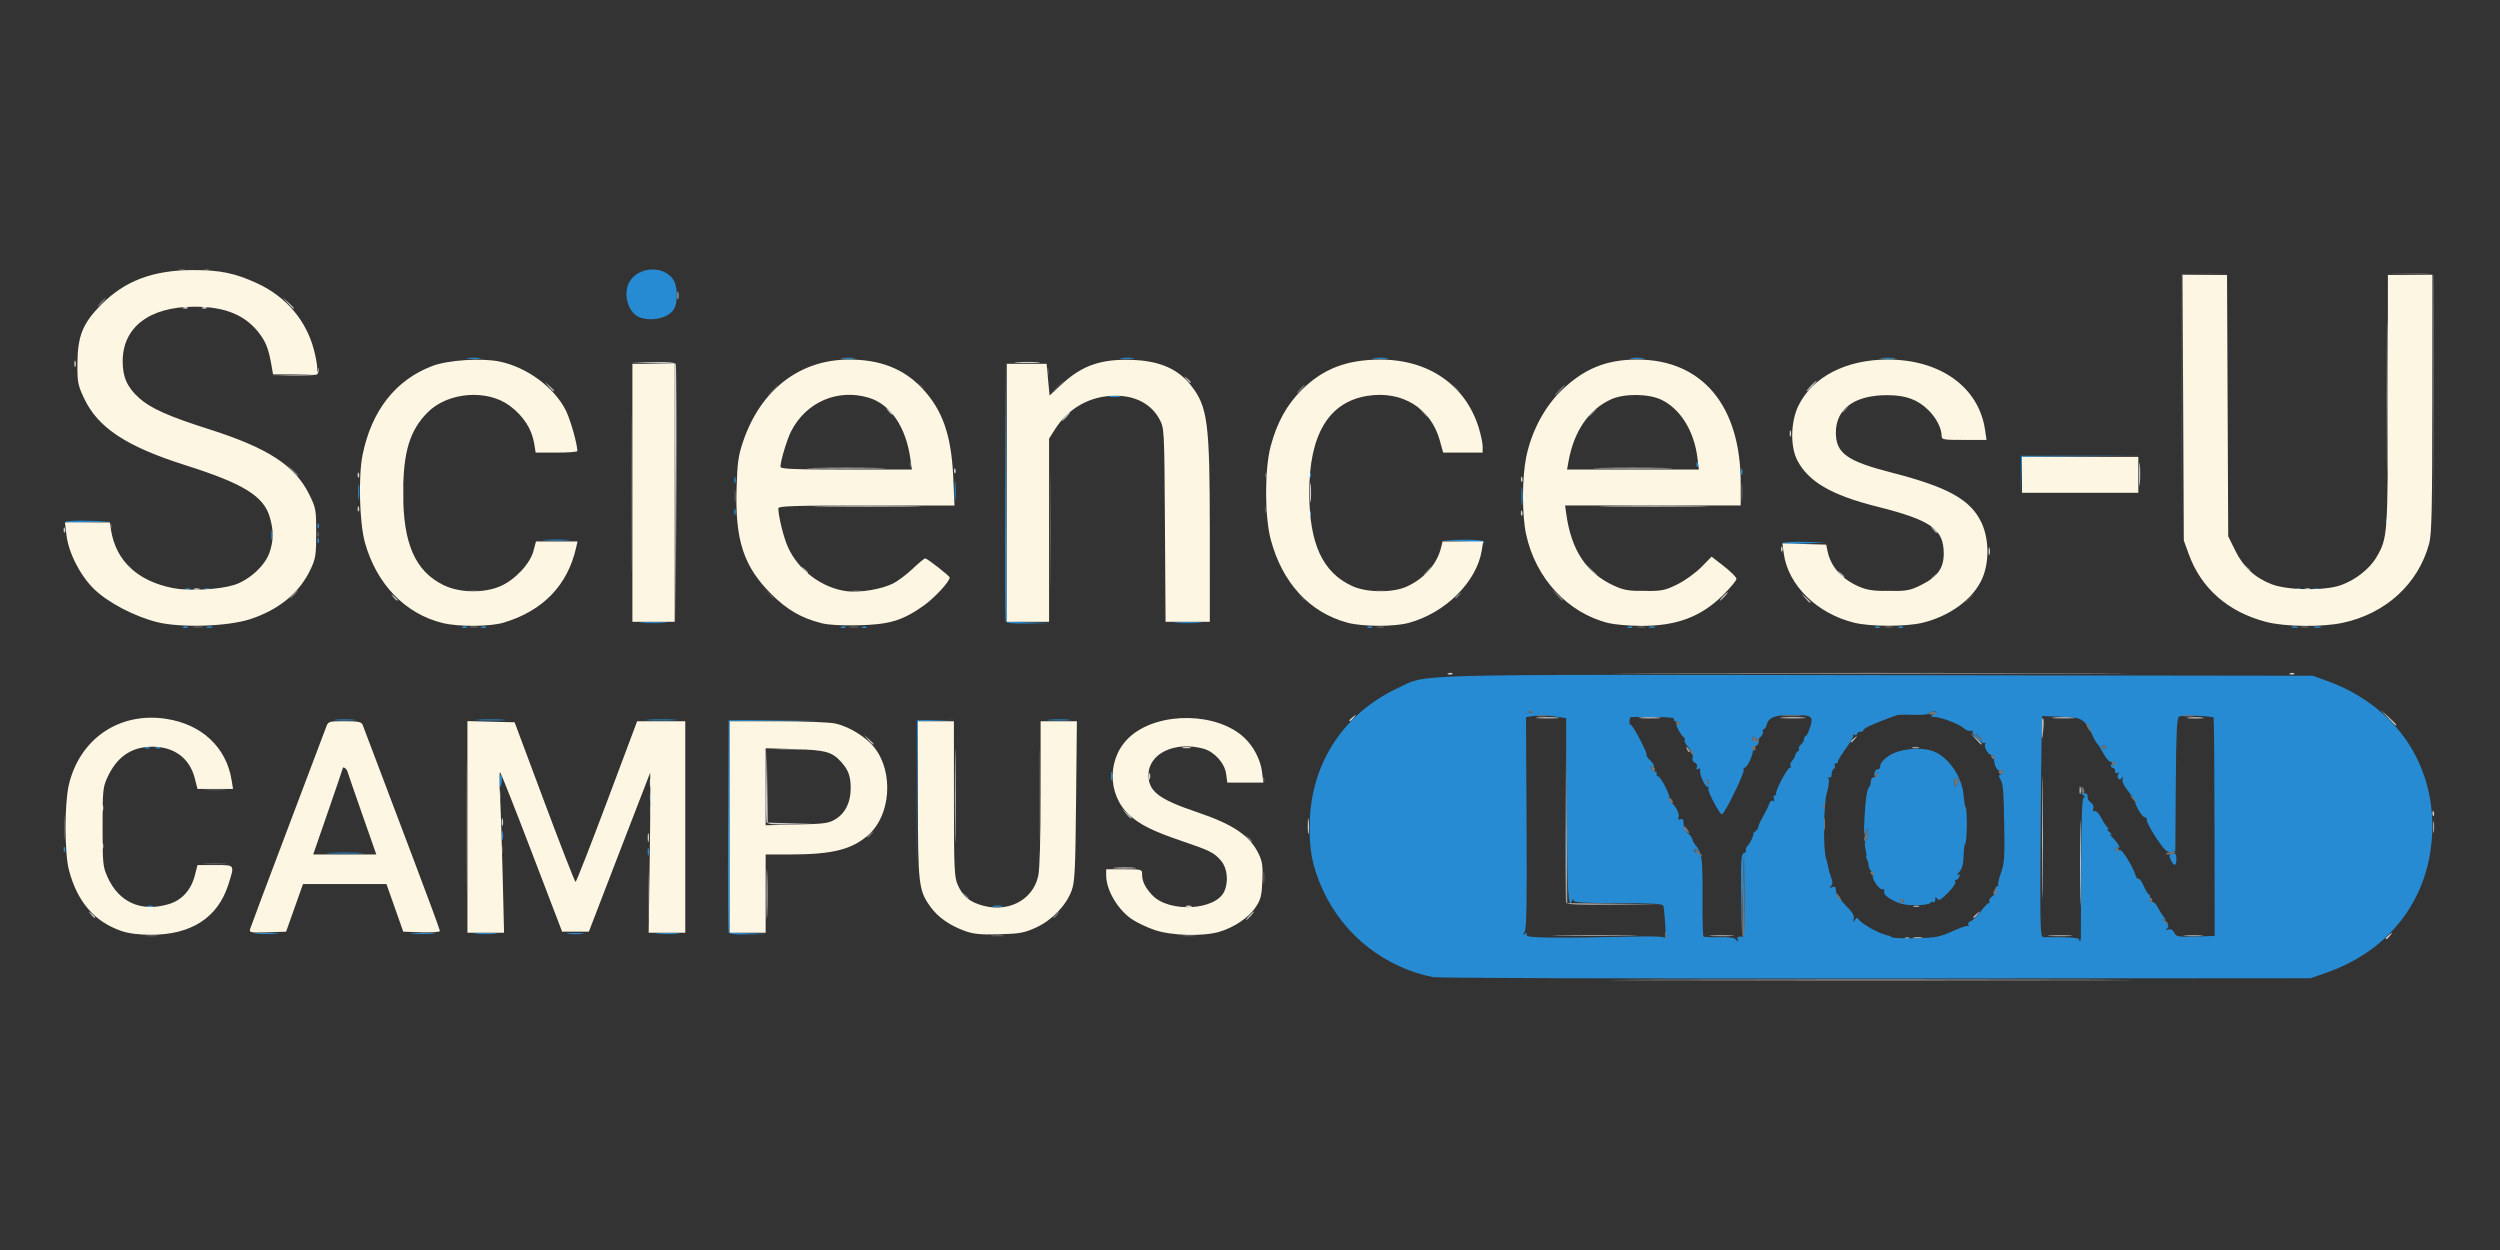 <?xml version="1.0" encoding="UTF-8" standalone="no"?>
<!-- Created with Inkscape (http://www.inkscape.org/) -->

<svg
   version="1.1"
   id="svg1"
   width="1576"
   height="788"
   viewBox="0 0 1576 788"
   sodipodi:docname="Logo-Sciences-u-CMJNLyon.svg"
   inkscape:version="1.4.2 (ebf0e940d0, 2025-05-08)"
   xmlns:inkscape="http://www.inkscape.org/namespaces/inkscape"
   xmlns:sodipodi="http://sodipodi.sourceforge.net/DTD/sodipodi-0.dtd"
   xmlns="http://www.w3.org/2000/svg"
   xmlns:svg="http://www.w3.org/2000/svg">
  <rect x="0" y="0" width="1576" height="788" fill="#333333" stroke="none"/>
  <defs
     id="defs1" />
  <sodipodi:namedview
     id="namedview1"
     pagecolor="#505050"
     bordercolor="#ffffff"
     borderopacity="1"
     inkscape:showpageshadow="0"
     inkscape:pageopacity="0"
     inkscape:pagecheckerboard="1"
     inkscape:deskcolor="#505050"
     inkscape:zoom="0.49693157"
     inkscape:cx="1034.3477"
     inkscape:cy="-722.43348"
     inkscape:window-width="2160"
     inkscape:window-height="3809"
     inkscape:window-x="0"
     inkscape:window-y="0"
     inkscape:window-maximized="1"
     inkscape:current-layer="g1" />
  <g
     inkscape:groupmode="layer"
     inkscape:label="Image"
     id="g1">
    <g
       id="g2">
      <path
         style="fill-opacity:1.0;fill:#d0d0d0"
         d="m 1047.106,617.667 c 73.208,-0.19 192.608,-0.19 265.333,4e-5 72.725,0.19 12.827,0.346 -133.106,0.346 -145.933,-2e-5 -205.436,-0.156 -132.227,-0.346 z m 159.243,-26.61 c 1.659,-0.319 4.059,-0.307 5.333,0.027 1.275,0.334 -0.082,0.595 -3.015,0.58 -2.933,-0.015 -3.976,-0.288 -2.318,-0.607 z M 1504,591.497 c 0,-0.277 1.05,-1.327 2.333,-2.333 2.115,-1.658 2.162,-1.611 0.503,0.503 -1.742,2.221 -2.837,2.927 -2.837,1.83 z M 1287.282,528 c 0,-34.1 0.173,-48.05 0.384,-31 0.211,17.05 0.211,44.95 0,62 -0.211,17.05 -0.384,3.1 -0.384,-31 z m -804.059,35.333 c 0.001,-13.933 0.199,-19.452 0.439,-12.264 0.24,7.188 0.239,18.588 -0.002,25.333 -0.241,6.745 -0.438,0.864 -0.437,-13.069 z M 1311.263,544 c 0,-23.833 0.181,-33.583 0.402,-21.667 0.221,11.917 0.221,31.417 0,43.333 -0.221,11.917 -0.402,2.167 -0.402,-21.667 z m -563.596,27.117 c 0.917,-0.37 2.417,-0.37 3.333,0 0.917,0.37 0.167,0.673 -1.667,0.673 -1.833,0 -2.583,-0.303 -1.667,-0.673 z M 601.935,502 c -4.3e-4,-26.4 0.178,-37.389 0.396,-24.42 0.218,12.969 0.218,34.569 7.9e-4,48 C 602.114,539.011 601.936,528.4 601.935,502 Z m 101.105,45.018 c 3.505,-0.276 8.905,-0.272 12,0.007 3.095,0.28 0.226,0.505 -6.374,0.501 -6.6,-0.004 -9.132,-0.233 -5.626,-0.508 z M 64.211,533.333 c 0,-1.833 0.303,-2.583 0.673,-1.667 0.37,0.917 0.37,2.417 0,3.333 -0.37,0.917 -0.673,0.167 -0.673,-1.667 z M 408.309,528 c 0,-2.567 0.274,-3.617 0.61,-2.333 0.335,1.283 0.335,3.383 0,4.667 -0.335,1.283 -0.61,0.233 -0.61,-2.333 z m 416.104,-7.333 c 0.007,-4.4 0.256,-6.039 0.553,-3.643 0.297,2.396 0.291,5.996 -0.014,8 -0.304,2.004 -0.547,0.043 -0.54,-4.357 z M 316.26,518 c 0.027,-2.2 0.326,-2.939 0.664,-1.641 0.338,1.297 0.316,3.097 -0.049,4 C 316.509,521.261 316.233,520.2 316.26,518 Z m 166.997,0.282 c -0.363,-0.945 -0.478,-11.595 -0.256,-23.667 l 0.403,-21.949 0.298,22.955 0.298,22.955 14.333,0.429 14.333,0.429 -14.375,0.283 c -10.709,0.211 -14.543,-0.155 -15.034,-1.435 z m 1050.181,-5.727 c 0.064,-1.553 0.38,-1.869 0.806,-0.806 0.385,0.963 0.338,2.112 -0.105,2.556 -0.443,0.443 -0.758,-0.344 -0.7,-1.75 z M 64.211,509.333 c 0,-1.833 0.303,-2.583 0.673,-1.667 0.37,0.917 0.37,2.417 0,3.333 -0.37,0.917 -0.673,0.167 -0.673,-1.667 z m 345.432,-16 c 0,-2.567 0.274,-3.617 0.61,-2.333 0.335,1.283 0.335,3.383 0,4.667 -0.335,1.283 -0.61,0.233 -0.61,-2.333 z m 314.568,-4 c 0,-1.833 0.303,-2.583 0.673,-1.667 0.37,0.917 0.37,2.417 0,3.333 -0.37,0.917 -0.673,0.167 -0.673,-1.667 z m 21.456,-18.252 c 1.283,-0.335 3.383,-0.335 4.667,0 1.283,0.335 0.233,0.61 -2.333,0.61 -2.567,0 -3.617,-0.274 -2.333,-0.61 z m 759.595,-18.748 -4.595,-5 5,4.595 c 4.654,4.277 5.613,5.405 4.595,5.405 -0.223,0 -2.473,-2.25 -5,-5 z m -654.595,1.83 c 0,-0.277 1.05,-1.327 2.333,-2.333 2.115,-1.659 2.162,-1.611 0.503,0.503 -1.742,2.221 -2.837,2.927 -2.837,1.83 z m 119.04,-1.812 c 3.505,-0.276 8.905,-0.272 12,0.007 3.095,0.28 0.226,0.505 -6.374,0.501 -6.6,-0.004 -9.132,-0.233 -5.626,-0.508 z m 64.626,0.005 c 3.117,-0.281 8.217,-0.281 11.333,0 3.117,0.281 0.567,0.51 -5.667,0.51 -6.233,0 -8.783,-0.23 -5.667,-0.51 z m 89.378,-0.008 c 3.874,-0.27 9.874,-0.267 13.333,0.006 3.459,0.274 0.289,0.495 -7.045,0.491 -7.333,-0.003 -10.163,-0.227 -6.289,-0.498 z m 171.329,0.003 c 3.506,-0.276 8.905,-0.272 12,0.007 3.095,0.28 0.227,0.505 -6.373,0.501 -6.6,-0.004 -9.132,-0.233 -5.627,-0.508 z m 84.626,0.017 c 2.383,-0.296 6.283,-0.296 8.667,0 2.383,0.296 0.433,0.538 -4.333,0.538 -4.767,0 -6.717,-0.242 -4.333,-0.538 z m -466.583,-27.946 c 0.963,-0.385 2.112,-0.338 2.556,0.105 0.443,0.443 -0.344,0.758 -1.75,0.7 -1.553,-0.064 -1.869,-0.38 -0.806,-0.806 z m 530.667,0 c 0.963,-0.385 2.112,-0.338 2.556,0.105 0.443,0.443 -0.344,0.758 -1.75,0.7 -1.553,-0.064 -1.869,-0.38 -0.806,-0.806 z M 425.656,311.047 425.333,229.427 411.667,228.995 398,228.562 411.709,228.281 c 9.953,-0.204 13.883,0.175 14.346,1.385 0.351,0.917 0.477,37.967 0.281,82.333 l -0.356,80.667 z m -303.323,60.07 c 0.917,-0.37 2.417,-0.37 3.333,0 0.917,0.37 0.167,0.673 -1.667,0.673 -1.833,0 -2.583,-0.303 -1.667,-0.673 z m 1330.667,0 c 0.917,-0.37 2.417,-0.37 3.333,0 0.917,0.37 0.167,0.673 -1.667,0.673 -1.833,0 -2.583,-0.303 -1.667,-0.673 z m -199.407,-23.784 c 0.027,-2.2 0.326,-2.939 0.664,-1.641 0.338,1.297 0.316,3.097 -0.049,4 -0.365,0.903 -0.642,-0.159 -0.615,-2.359 z m -130.821,-1.444 c 0.064,-1.553 0.38,-1.869 0.806,-0.806 0.385,0.963 0.338,2.112 -0.105,2.556 -0.443,0.443 -0.758,-0.344 -0.7,-1.75 z m -1082.667,-12 c 0.064,-1.553 0.38,-1.869 0.806,-0.806 0.385,0.963 0.338,2.112 -0.105,2.556 -0.443,0.443 -0.758,-0.344 -0.7,-1.75 z M 1504.624,250 c -2e-4,-42.533 0.168,-60.126 0.374,-39.095 0.206,21.031 0.206,55.831 4e-4,77.333 -0.206,21.502 -0.375,4.295 -0.375,-38.238 z m -545.853,73.222 c 0.064,-1.553 0.38,-1.869 0.806,-0.806 0.385,0.963 0.338,2.112 -0.105,2.556 -0.443,0.443 -0.758,-0.344 -0.7,-1.75 z M 225.439,320.556 c 0.064,-1.553 0.38,-1.869 0.806,-0.806 0.385,0.963 0.338,2.112 -0.105,2.556 -0.443,0.443 -0.758,-0.344 -0.7,-1.75 z M 519,319.002 c 15.217,-0.214 40.117,-0.214 55.333,0 15.217,0.214 2.767,0.389 -27.667,0.389 -30.433,0 -42.883,-0.175 -27.667,-0.389 z m 306.782,-8.335 c 0,-5.5 0.235,-7.75 0.523,-5 0.288,2.75 0.288,7.25 0,10 -0.288,2.75 -0.523,0.5 -0.523,-5 z M 1015,319.002 c 15.217,-0.214 40.117,-0.214 55.333,0 15.217,0.214 2.767,0.389 -27.667,0.389 -30.433,0 -42.883,-0.175 -27.667,-0.389 z m 333.473,-19.668 c -0,-6.6 0.221,-9.468 0.501,-6.374 0.28,3.095 0.283,8.495 0.01,12 -0.276,3.505 -0.504,0.974 -0.508,-5.626 z m -389.701,2.556 c 0.064,-1.553 0.38,-1.869 0.806,-0.806 0.385,0.963 0.338,2.112 -0.105,2.556 -0.443,0.443 -0.758,-0.344 -0.7,-1.75 z M 225.439,299.222 c 0.064,-1.553 0.38,-1.869 0.806,-0.806 0.385,0.963 0.338,2.112 -0.105,2.556 -0.443,0.443 -0.758,-0.344 -0.7,-1.75 z m 376,-2.667 c 0.064,-1.553 0.38,-1.869 0.806,-0.806 0.385,0.963 0.338,2.112 -0.105,2.556 -0.443,0.443 -0.758,-0.344 -0.7,-1.75 z M 513,295.003 c 11.183,-0.223 29.483,-0.223 40.667,0 11.183,0.223 2.033,0.405 -20.333,0.405 -22.367,0 -31.517,-0.182 -20.333,-0.405 z m 496,0 c 11.183,-0.223 29.483,-0.223 40.667,0 11.183,0.223 2.033,0.405 -20.333,0.405 -22.367,0 -31.517,-0.182 -20.333,-0.405 z m 119.21,-21.669 c 0,-1.833 0.303,-2.583 0.672,-1.667 0.37,0.917 0.37,2.417 0,3.333 -0.37,0.917 -0.672,0.167 -0.672,-1.667 z M 185.58,236.363 c 12.918,-0.41 14.302,-0.698 14.844,-3.095 0.48,-2.121 0.563,-2.047 0.42,0.378 -0.173,2.94 -0.569,3.022 -14.844,3.095 l -14.667,0.074 z M 46.877,229.333 c 0,-1.833 0.303,-2.583 0.673,-1.667 0.37,0.917 0.37,2.417 0,3.333 -0.37,0.917 -0.673,0.167 -0.673,-1.667 z M 641.045,228.349 c 3.875,-0.27 9.875,-0.267 13.333,0.006 3.459,0.274 0.289,0.495 -7.045,0.491 -7.333,-0.003 -10.163,-0.227 -6.289,-0.498 z M 115.75,193.756 c 0.963,-0.385 2.112,-0.338 2.556,0.105 0.443,0.443 -0.344,0.758 -1.75,0.7 -1.553,-0.064 -1.869,-0.38 -0.806,-0.806 z m 12,0 c 0.963,-0.385 2.112,-0.338 2.556,0.105 0.443,0.443 -0.344,0.758 -1.75,0.7 -1.553,-0.064 -1.869,-0.38 -0.806,-0.806 z"
         id="path9" />
      <path
         style="fill-opacity:1.0;fill:#b9b9b9"
         d="m 1201.083,591.089 c 0.963,-0.385 2.112,-0.338 2.556,0.105 0.443,0.443 -0.344,0.758 -1.75,0.7 -1.553,-0.064 -1.869,-0.38 -0.806,-0.806 z M 787.333,577.333 c 1.327,-1.467 2.713,-2.667 3.08,-2.667 0.367,0 -0.419,1.2 -1.747,2.667 C 787.339,578.8 785.953,580 785.587,580 c -0.367,0 0.419,-1.2 1.747,-2.667 z m -730.17,-1 c -1.658,-2.115 -1.611,-2.162 0.503,-0.503 C 58.95,576.836 60,577.886 60,578.163 c 0,1.097 -1.095,0.391 -2.837,-1.83 z M 1244,578.163 c 0,-0.277 1.05,-1.327 2.333,-2.333 2.115,-1.659 2.162,-1.611 0.503,0.503 -1.742,2.221 -2.837,2.927 -2.837,1.83 z M 709.873,513 l -2.54,-3 3,2.54 c 1.65,1.397 3,2.747 3,3 0,1.067 -1.073,0.279 -3.46,-2.54 z m 601.053,-15 c 0.027,-2.2 0.326,-2.939 0.664,-1.641 0.338,1.297 0.316,3.097 -0.05,4 -0.365,0.903 -0.642,-0.159 -0.615,-2.359 z m -763.72,-31.667 -2.54,-3 3,2.54 c 1.65,1.397 3,2.747 3,3 0,1.067 -1.073,0.279 -3.46,-2.54 z M 1245.232,465.667 1242,462 l 3.667,3.232 c 3.427,3.021 4.278,4.101 3.232,4.101 -0.239,0 -1.889,-1.65 -3.667,-3.667 z m -78.566,1.83 c 0,-0.277 1.05,-1.327 2.333,-2.333 2.115,-1.658 2.162,-1.611 0.503,0.503 -1.742,2.221 -2.837,2.927 -2.837,1.83 z m 120.155,-7.085 c -0.085,-3.807 0.306,-7.206 0.87,-7.555 0.564,-0.348 0.832,1.866 0.596,4.921 -0.692,8.973 -1.3,10.064 -1.466,2.633 z M 1137.873,377 l -2.54,-3 3,2.54 c 2.819,2.387 3.607,3.46 2.54,3.46 -0.253,0 -1.603,-1.35 -3,-3 z m -890.043,-0.667 c -1.659,-2.115 -1.611,-2.162 0.503,-0.503 1.283,1.006 2.333,2.056 2.333,2.333 0,1.097 -1.095,0.391 -2.837,-1.83 z M 1086,376 c 1.327,-1.467 2.713,-2.667 3.08,-2.667 0.367,0 -0.419,1.2 -1.747,2.667 -1.327,1.467 -2.713,2.667 -3.08,2.667 -0.367,0 0.419,-1.2 1.747,-2.667 z m 73.83,-14.333 c -1.659,-2.115 -1.611,-2.162 0.503,-0.503 2.221,1.742 2.927,2.837 1.83,2.837 -0.277,0 -1.327,-1.05 -2.333,-2.333 z M 506.497,359 c -1.658,-2.115 -1.611,-2.162 0.503,-0.503 2.221,1.742 2.927,2.837 1.83,2.837 -0.277,0 -1.327,-1.05 -2.333,-2.333 z m 712,-25.333 c -1.659,-2.115 -1.611,-2.162 0.503,-0.503 2.221,1.742 2.927,2.837 1.83,2.837 -0.277,0 -1.327,-1.05 -2.333,-2.333 z m -547.163,-71 C 672.661,261.2 674.047,260 674.413,260 c 0.367,0 -0.419,1.2 -1.747,2.667 -1.327,1.467 -2.713,2.667 -3.08,2.667 -0.367,0 0.419,-1.2 1.747,-2.667 z M 559.83,259 c -1.659,-2.115 -1.611,-2.162 0.503,-0.503 2.221,1.742 2.927,2.837 1.83,2.837 -0.277,0 -1.327,-1.05 -2.333,-2.333 z m -213.957,-15.333 -2.54,-3 3,2.54 c 1.65,1.397 3,2.747 3,3 0,1.067 -1.073,0.279 -3.46,-2.54 z m 795.46,-0.333 C 1143.056,241.5 1144.765,240 1145.131,240 c 0.367,0 -0.743,1.5 -2.465,3.333 -1.722,1.833 -3.432,3.333 -3.798,3.333 -0.367,0 0.743,-1.5 2.465,-3.333 z M 747.83,239 c -1.659,-2.115 -1.611,-2.162 0.503,-0.503 1.283,1.006 2.333,2.056 2.333,2.333 0,1.097 -1.095,0.391 -2.837,-1.83 z M 181.232,191 178,187.333 l 3.667,3.232 c 3.427,3.021 4.278,4.101 3.232,4.101 -0.239,0 -1.889,-1.65 -3.667,-3.667 z"
         id="path8" />
      <path
         style="fill-opacity:1.0;fill:#a3a3a3"
         d="m 983.667,589.669 c 11.917,-0.221 31.417,-0.221 43.333,0 11.917,0.221 2.167,0.402 -21.667,0.402 -23.833,0 -33.583,-0.181 -21.667,-0.402 z M 1079,589.687 c 3.483,-0.275 9.183,-0.275 12.667,0 3.483,0.275 0.633,0.499 -6.333,0.499 -6.967,0 -9.817,-0.225 -6.333,-0.499 z m 213.333,0 c 3.483,-0.275 9.183,-0.275 12.667,0 3.483,0.275 0.633,0.499 -6.333,0.499 -6.967,0 -9.817,-0.225 -6.333,-0.499 z m 85.333,0.009 c 2.75,-0.288 7.25,-0.288 10,0 2.75,0.288 0.5,0.523 -5,0.523 -5.5,0 -7.75,-0.235 -5,-0.523 z m -171.333,-18.578 c 0.917,-0.37 2.417,-0.37 3.333,0 0.917,0.37 0.167,0.673 -1.667,0.673 -1.833,0 -2.583,-0.303 -1.667,-0.673 z M 987.277,569 c -0.352,-0.917 -0.476,-27.467 -0.277,-59 l 0.363,-57.333 0.319,58.307 0.319,58.307 29,0.387 29,0.387 -29.042,0.306 C 994.725,570.595 987.766,570.276 987.277,569 Z m 546.42,-47.667 c 0,-3.3 0.26,-4.65 0.578,-3 0.318,1.65 0.318,4.35 0,6 -0.318,1.65 -0.578,0.3 -0.578,-3 z m -470.277,-48.942 c -0.724,-1.9 -0.571,-2.053 0.746,-0.746 0.911,0.904 1.321,1.98 0.91,2.391 -0.41,0.411 -1.156,-0.329 -1.657,-1.644 z m 142.273,-1.315 c 1.297,-0.338 3.097,-0.316 4,0.049 0.903,0.365 -0.159,0.642 -2.359,0.615 -2.2,-0.027 -2.938,-0.326 -1.641,-0.664 z m -157.252,-46.743 c 72.475,-0.191 190.675,-0.191 262.667,3e-5 71.992,0.191 12.694,0.346 -131.773,0.346 -144.467,-2e-5 -203.369,-0.156 -130.894,-0.346 z M 426.927,186 c 0.027,-2.2 0.326,-2.939 0.664,-1.641 0.338,1.297 0.316,3.097 -0.049,4 C 427.176,189.261 426.899,188.2 426.927,186 Z"
         id="path7" />
      <path
         style="fill-opacity:1;fill:#268bd2"
         d="m 903.333,615.99 c -30.212,-6.063 -56.02,-26.302 -69.026,-54.132 -7.087,-15.165 -9.377,-27.188 -8.606,-45.191 1.563,-36.51 21.693,-66.837 54.814,-82.584 19.872,-9.447 -0.913,-8.868 303.485,-8.455 L 1458,426 l 8.667,3.122 c 41.548,14.967 66.667,49.473 66.667,91.583 0,42.974 -24.861,77.644 -66.146,92.242 l -10.52,3.72 -274,0.197 c -150.7,0.108 -276.4,-0.285 -279.334,-0.874 z M 1095.333,592 c -0.741,-1.199 1.009,-1.911 3.667,-1.491 0.55,0.087 0.871,-11.692 0.712,-26.175 L 1099.425,538 l -0.758,24.667 -0.758,24.667 -0.288,-24.375 c -0.243,-20.578 0.023,-24.494 1.705,-25.14 1.096,-0.42 1.69,-1.253 1.321,-1.851 -0.369,-0.597 0.118,-1.885 1.082,-2.86 1.703,-1.723 3.981,-6.579 3.576,-7.625 -0.11,-0.285 0.491,-0.945 1.336,-1.467 0.845,-0.522 1.663,-1.814 1.818,-2.871 0.155,-1.057 1.551,-4.073 3.103,-6.702 1.551,-2.629 3.228,-6.063 3.725,-7.631 0.511,-1.611 1.542,-2.457 2.369,-1.946 0.94,0.581 1.159,0.111 0.613,-1.314 -0.486,-1.266 -0.202,-2.219 0.662,-2.219 0.833,0 1.151,-0.363 0.708,-0.806 -1.044,-1.044 7.054,-16.528 8.644,-16.528 0.665,0 0.867,-0.552 0.451,-1.226 -0.417,-0.674 -0,-2.038 0.921,-3.032 0.923,-0.993 1.874,-2.692 2.112,-3.774 0.238,-1.083 0.992,-2.17 1.675,-2.415 0.683,-0.246 0.945,-0.928 0.581,-1.516 -0.363,-0.588 0.233,-1.81 1.325,-2.716 1.092,-0.906 1.985,-2.474 1.985,-3.484 0,-1.01 0.454,-1.837 1.009,-1.837 0.555,0 1.787,-2.495 2.739,-5.543 2.227,-7.137 1.3,-7.743 -11.877,-7.77 -10.391,-0.021 -14.578,1.759 -15.637,6.646 -0.238,1.1 -0.992,2.201 -1.675,2.447 -0.683,0.246 -0.932,0.948 -0.554,1.559 0.378,0.612 -0.305,2.105 -1.519,3.318 -1.611,1.611 -2.468,1.782 -3.179,0.632 -0.7,-1.132 -1.229,-1.16 -1.885,-0.099 -0.808,1.308 0.795,2.057 3.531,1.65 0.524,-0.078 0.617,0.732 0.207,1.8 -0.41,1.068 -1.438,1.811 -2.285,1.651 -0.847,-0.16 -1.363,0.761 -1.147,2.048 0.476,2.834 -3.528,11.661 -5.29,11.661 -0.693,0 -0.935,0.525 -0.539,1.167 0.923,1.494 -12.07,28.166 -13.721,28.166 -1.633,0 -9.639,-15.427 -8.563,-16.502 0.457,-0.457 0.204,-0.832 -0.562,-0.832 -1.68,0 -5.173,-7.934 -4.607,-10.467 0.253,-1.132 -0.21,-1.422 -1.247,-0.781 -1.133,0.7 -1.396,0.359 -0.84,-1.089 0.48,-1.252 -0.031,-2.431 -1.258,-2.902 -1.272,-0.488 -1.805,-1.795 -1.386,-3.397 0.423,-1.616 -0.54,-3.921 -2.537,-6.076 -1.77,-1.91 -2.898,-3.989 -2.508,-4.621 0.391,-0.632 0.096,-1.529 -0.654,-1.992 -0.75,-0.464 -2.31,-2.671 -3.465,-4.906 -1.155,-2.234 -1.451,-3.661 -0.657,-3.17 0.794,0.491 1.444,0.257 1.444,-0.52 0,-0.777 -0.935,-1.412 -2.079,-1.412 -1.143,0 -1.708,-0.6 -1.255,-1.333 0.528,-0.855 -3.986,-1.333 -12.588,-1.333 -7.377,0 -13.862,-0.008 -14.412,-0.017 -0.55,-0.009 -1.069,1.21 -1.153,2.709 -0.084,1.499 0.175,2.397 0.577,1.995 0.91,-0.91 11.006,18.078 10.257,19.289 -0.299,0.485 0.625,1.882 2.054,3.106 2.641,2.262 3.689,5.749 1.28,4.26 -0.75,-0.463 -0.983,0.059 -0.54,1.212 0.428,1.115 1.471,1.896 2.318,1.736 0.847,-0.16 1.39,0.459 1.207,1.375 -0.183,0.917 0.171,1.667 0.788,1.667 1.696,0 8.307,12.793 7.19,13.911 -0.535,0.535 -0.022,1.674 1.14,2.531 2.978,2.195 5.551,7.426 4.72,9.594 -0.456,1.187 -0.024,1.568 1.231,1.086 1.393,-0.534 1.932,0.262 1.932,2.854 0,1.978 1.175,4.592 2.61,5.809 1.435,1.218 2.785,3.09 3,4.162 0.214,1.071 1.419,3.112 2.677,4.535 1.258,1.423 1.998,3.055 1.645,3.627 -0.353,0.572 -0.01,1.43 0.764,1.908 0.914,0.565 1.349,9.504 1.244,25.536 -0.09,13.567 0.179,25.008 0.596,25.426 0.417,0.417 4.913,0.637 9.991,0.489 5.309,-0.155 9.601,0.326 10.098,1.131 0.476,0.77 1.165,1.4 1.532,1.4 0.367,0 0.296,-0.6 -0.157,-1.333 z m 216.439,-1 c -0.034,-1.283 0.034,-21.683 0.151,-45.333 0.161,-32.401 0.607,-43.005 1.812,-43.02 0.975,-0.013 0.818,-0.525 -0.402,-1.313 -1.709,-1.105 -1.661,-1.295 0.333,-1.313 1.283,-0.011 2.333,0.58 2.333,1.313 0,2.526 0.408,3.338 2.418,4.807 1.12,0.819 1.653,2.418 1.2,3.599 -0.517,1.347 -0.223,1.898 0.802,1.504 0.889,-0.341 2.803,1.639 4.253,4.401 1.45,2.762 3.241,5.463 3.982,6.001 0.756,0.55 0.796,0.989 0.091,1 -0.69,0.011 -0.09,0.965 1.333,2.119 1.423,1.154 1.688,1.651 0.588,1.103 -1.1,-0.548 -0.35,0.69 1.667,2.75 3.411,3.485 5.074,7.076 2.556,5.519 -0.611,-0.378 -1.111,0.177 -1.111,1.233 0,1.328 0.487,1.516 1.579,0.609 1.132,-0.939 2.768,0.602 5.772,5.435 2.306,3.71 4.559,8.205 5.007,9.989 0.448,1.784 1.304,2.941 1.902,2.572 0.598,-0.37 2.15,1.734 3.448,4.676 1.298,2.942 2.81,5.348 3.36,5.348 0.55,0 0.776,1.165 0.501,2.59 -0.318,1.651 0.102,2.359 1.16,1.953 0.912,-0.35 2.495,1.035 3.518,3.077 1.023,2.042 2.785,4.866 3.917,6.276 1.778,2.214 1.785,2.427 0.057,1.565 -1.1,-0.549 -0.687,0.165 0.919,1.585 2.258,1.998 2.56,2.944 1.333,4.181 -1.228,1.238 -1.083,1.406 0.646,0.749 1.479,-0.563 2.74,0.101 3.74,1.97 1.39,2.598 2.452,2.789 13.509,2.437 l 12.001,-0.382 -0.108,-68.59 c -0.059,-37.725 -0.31,-68.792 -0.557,-69.039 -1.093,-1.094 -20.323,-1.644 -21.86,-0.626 -1.321,0.875 -1.777,10.671 -2,43.027 l -0.289,41.894 -2.917,0.415 c -2.31,0.329 -4.183,-1.473 -9,-8.652 -3.346,-4.987 -6.083,-10.159 -6.083,-11.494 0,-1.334 -0.503,-2.115 -1.118,-1.735 -0.615,0.38 -2.453,-1.684 -4.085,-4.588 -1.632,-2.904 -2.556,-5.279 -2.054,-5.279 0.502,0 -1.26,-2.651 -3.915,-5.891 -3.212,-3.919 -4.562,-6.708 -4.035,-8.333 0.593,-1.828 0.468,-1.988 -0.5,-0.633 -1.582,2.215 -3.627,-0.317 -2.165,-2.682 0.589,-0.954 0.366,-1.177 -0.588,-0.588 -0.912,0.564 -1.539,0.104 -1.539,-1.127 0,-1.143 -0.6,-2.079 -1.333,-2.079 -0.733,0 -1.333,-0.635 -1.333,-1.412 0,-0.777 0.6,-1.041 1.333,-0.588 0.733,0.453 1.333,0.162 1.333,-0.646 0,-0.809 -0.95,-1.294 -2.111,-1.079 -1.308,0.243 -3.21,-1.634 -5,-4.933 -1.589,-2.929 -3.249,-5.629 -3.69,-6 -1.222,-1.031 -4.368,-7.12 -4.696,-9.091 -0.16,-0.962 -1.814,-3.16 -3.675,-4.885 -2.926,-2.712 -4.968,-3.191 -15.106,-3.543 l -11.722,-0.407 -0.326,15.292 c -0.179,8.411 -0.479,39.742 -0.667,69.626 -0.298,47.531 -0.09,54.344 1.66,54.41 1.1,0.042 6.65,0.085 12.333,0.096 5.683,0.011 10.333,0.576 10.333,1.256 0,0.68 0.263,1.237 0.584,1.237 0.321,0 0.556,-1.05 0.522,-2.333 z m 56.738,-48.901 c -1.268,-2.736 -1.119,-3.311 1,-3.865 2.009,-0.525 2.49,0.097 2.49,3.224 0,4.707 -1.479,4.979 -3.49,0.641 z m -334.174,48.229 c 9.072,-0.198 15.213,0.199 15.535,1.005 0.665,1.666 -0.57,-18.052 -1.274,-20.333 -0.39,-1.264 -7.285,-1.667 -28.556,-1.667 -21.488,0 -28.066,-0.39 -28.147,-1.667 -0.084,-1.333 -0.24,-1.333 -0.778,0 -2.494,6.182 -3.124,-4.196 -3.436,-56.649 L 987.333,452.703 980,451.616 c -4.033,-0.598 -9.733,-0.742 -12.667,-0.32 L 962,452.063 l 0.358,66.802 c 0.281,52.402 -0.007,67.253 -1.333,68.891 -1.401,1.731 -1.367,1.893 0.202,0.947 1.351,-0.814 1.685,-0.601 1.168,0.744 -0.725,1.885 16.396,2.095 71.941,0.88 z m 196.568,-3.312 c 4.898,-2.252 9.344,-3.703 9.88,-3.222 0.537,0.48 0.571,0.166 0.076,-0.698 -0.508,-0.886 0.126,-1.913 1.453,-2.356 1.294,-0.432 4.118,-3.175 6.275,-6.096 2.157,-2.921 4.443,-5.311 5.079,-5.311 0.636,0 0.811,-0.559 0.389,-1.242 -0.422,-0.683 0.521,-2.145 2.097,-3.248 1.751,-1.226 2.553,-2.817 2.064,-4.091 -0.44,-1.147 -0.119,-2.085 0.714,-2.085 0.833,0 1.173,-0.341 0.756,-0.758 -0.417,-0.417 0.361,-3.867 1.729,-7.667 2.146,-5.963 2.427,-10.106 2.051,-30.242 -0.444,-23.794 -0.641,-25.889 -2.74,-29.255 -0.775,-1.242 -0.643,-2.106 0.371,-2.444 0.863,-0.288 1.569,-1.137 1.569,-1.888 0,-0.751 -0.845,-1.041 -1.878,-0.644 -1.869,0.717 -4.206,-4.522 -3.614,-8.102 C 1257.326,476.75 1256.668,476 1255.713,476 c -2.349,0 -5.362,-5.048 -4.211,-7.054 0.509,-0.887 0.421,-1.154 -0.196,-0.594 -1.357,1.232 -8.833,-5.627 -7.856,-7.207 0.379,-0.613 -0.114,-0.806 -1.094,-0.43 -0.981,0.376 -2.962,-0.381 -4.403,-1.682 -2.921,-2.638 -14.541,-7.049 -18.541,-7.039 -2.436,0.006 -2.45,-0.095 -0.244,-1.708 2.188,-1.6 2.161,-1.714 -0.412,-1.714 -1.516,0 -2.756,0.513 -2.756,1.14 0,0.627 -3.75,1.051 -8.333,0.943 -4.583,-0.108 -8.783,-0.15 -9.333,-0.092 -0.55,0.058 -1.299,0.107 -1.665,0.11 -0.883,0.006 -12.38,4.387 -17.741,6.76 -2.343,1.037 -4.261,2.34 -4.261,2.894 0,0.554 -0.9,1.008 -2,1.008 -1.1,0 -2,0.635 -2,1.412 0,0.777 -0.75,0.98 -1.667,0.453 -0.917,-0.528 -1.248,-0.495 -0.737,0.073 0.511,0.568 -1.439,4.238 -4.333,8.157 -2.895,3.918 -5.263,7.75 -5.263,8.515 0,0.765 -0.635,1.39 -1.412,1.39 -0.777,0 -1.067,0.559 -0.645,1.241 0.422,0.683 0.157,1.618 -0.588,2.079 -0.745,0.461 -1.355,2.037 -1.355,3.504 0,1.467 -0.593,2.3 -1.318,1.852 -0.746,-0.461 -0.985,0.053 -0.551,1.183 0.422,1.099 -0.143,5.18 -1.255,9.069 -1.984,6.94 -2.261,36.199 -0.388,41.071 0.423,1.1 1.031,3.5 1.351,5.333 0.32,1.833 1.194,4.907 1.941,6.831 0.975,2.51 0.915,3.944 -0.211,5.079 -1.207,1.217 -1.031,1.377 0.764,0.693 1.81,-0.689 2.339,-0.184 2.36,2.254 0.016,1.928 2.337,5.437 6.004,9.079 4.426,4.396 5.781,6.645 5.219,8.667 -0.614,2.21 -0.487,2.349 0.662,0.73 1.168,-1.644 1.626,-1.682 2.574,-0.213 1.359,2.106 10.969,7.762 15.18,8.934 0.55,0.153 1.3,0.428 1.667,0.612 0.367,0.183 1.217,0.408 1.889,0.5 0.672,0.092 1.626,0.57 2.119,1.064 0.493,0.493 7.293,0.743 15.111,0.556 12.642,-0.304 15.199,-0.794 23.119,-4.437 z m -37.695,-19.488 c -4.034,-2.155 -5.744,-3.869 -5.454,-5.467 0.232,-1.281 -0.172,-1.961 -0.898,-1.512 -1.757,1.086 -7.284,-6.781 -6.105,-8.689 0.507,-0.82 0.095,-2.003 -0.916,-2.627 -1.011,-0.625 -1.847,-2.208 -1.858,-3.518 -0.011,-1.31 -0.497,-3.132 -1.079,-4.049 C 1176.319,540.75 1176.115,540 1176.448,540 c 0.333,0 0.131,-2.103 -0.449,-4.674 -0.588,-2.605 -0.525,-5 0.14,-5.412 0.657,-0.406 1.135,-2.353 1.062,-4.326 L 1177.068,522 l -1.179,3.333 c -0.774,2.189 -0.972,-0.788 -0.575,-8.667 0.652,-12.935 1.643,-19.535 3.102,-20.638 0.505,-0.382 0.919,-1.895 0.919,-3.362 0,-1.467 0.85,-2.667 1.889,-2.667 1.039,0 2.135,-0.9 2.435,-2 0.485,-1.778 0.379,-1.778 -0.961,0 -1.267,1.682 -1.429,1.576 -1.022,-0.667 0.266,-1.467 1.198,-2.517 2.072,-2.333 0.873,0.183 1.587,-0.858 1.587,-2.314 0,-1.624 2.121,-4.052 5.489,-6.28 6.508,-4.307 19.201,-5.705 27.357,-3.013 9.876,3.259 18.916,16.322 19.731,28.511 0.211,3.162 0.799,6.421 1.307,7.242 1.117,1.807 0.744,22.854 -0.405,22.856 -0.447,6.4e-4 -0.875,3.307 -0.952,7.348 -0.098,5.159 -0.892,8.205 -2.667,10.228 -1.39,1.585 -1.784,2.447 -0.875,1.916 1.116,-0.652 1.394,-0.294 0.857,1.104 -0.437,1.138 -1.365,2.069 -2.063,2.069 -0.698,0 -0.903,0.592 -0.456,1.316 0.448,0.724 -1.669,3.825 -4.705,6.89 -4.375,4.418 -5.766,5.182 -6.715,3.684 -0.963,-1.521 -1.2,-1.419 -1.217,0.522 -0.011,1.327 -0.579,2.067 -1.262,1.645 -0.683,-0.422 -1.618,-0.157 -2.079,0.588 -0.461,0.745 -4.608,1.355 -9.216,1.355 -6.245,0 -9.874,-0.799 -14.255,-3.139 z M 1200,568 c 0,-0.733 -0.635,-1.333 -1.412,-1.333 -0.777,0 -1.041,0.6 -0.588,1.333 0.453,0.733 1.089,1.333 1.412,1.333 0.323,0 0.588,-0.6 0.588,-1.333 z m 34.646,-76.333 c 0.011,-0.55 -0.58,-1 -1.313,-1 -0.733,0 -1.324,1.35 -1.313,3 0.016,2.426 0.268,2.617 1.313,1 0.711,-1.1 1.302,-2.45 1.313,-3 z m -163.98,45.079 c 0,-0.323 -0.6,-0.959 -1.333,-1.412 -0.733,-0.453 -1.333,-0.189 -1.333,0.588 0,0.777 0.6,1.412 1.333,1.412 0.733,0 1.333,-0.265 1.333,-0.588 z m 6.244,-44.995 c -0.426,-1.064 -0.742,-0.748 -0.805,0.806 -0.058,1.406 0.257,2.193 0.7,1.75 0.443,-0.443 0.49,-1.593 0.105,-2.556 z M 1328,471.412 c 0,-0.323 -0.6,-0.959 -1.333,-1.412 -0.733,-0.453 -1.333,-0.189 -1.333,0.588 0,0.777 0.6,1.412 1.333,1.412 0.733,0 1.333,-0.265 1.333,-0.588 z m -78.667,-5.249 c 0,-0.277 -1.05,-1.327 -2.333,-2.333 -2.115,-1.659 -2.162,-1.611 -0.503,0.503 1.742,2.221 2.837,2.927 2.837,1.83 z M 966.306,448.528 c -0.443,-0.443 -1.593,-0.49 -2.556,-0.105 -1.064,0.426 -0.748,0.742 0.806,0.806 1.406,0.058 2.193,-0.257 1.75,-0.7 z m -804.639,139.826 c 3.483,-0.275 9.183,-0.275 12.667,0 3.483,0.275 0.633,0.499 -6.333,0.499 -6.967,0 -9.817,-0.225 -6.333,-0.499 z m 98.667,0 c 3.483,-0.275 9.183,-0.275 12.667,0 3.483,0.275 0.633,0.499 -6.333,0.499 -6.967,0 -9.817,-0.225 -6.333,-0.499 z m 40.04,-0.002 c 3.505,-0.276 8.905,-0.272 12,0.007 3.095,0.28 0.226,0.505 -6.374,0.501 -6.6,-0.004 -9.132,-0.233 -5.626,-0.508 z m 57.96,0.017 c 2.383,-0.296 6.283,-0.296 8.667,0 2.383,0.296 0.433,0.538 -4.333,0.538 -4.767,0 -6.717,-0.242 -4.333,-0.538 z m 56.707,-0.017 c 3.505,-0.276 8.905,-0.272 12,0.007 3.095,0.28 0.226,0.505 -6.374,0.501 -6.6,-0.004 -9.132,-0.233 -5.626,-0.508 z m 44.238,-0.685 C 458.927,586.75 458.795,556.3 458.986,520 l 0.347,-66 29.001,-0.04 29.001,-0.04 -28.667,0.399 L 460,454.719 v 66.589 66.589 l 11.667,0.444 11.667,0.444 -11.709,0.274 c -8.349,0.196 -11.892,-0.204 -12.347,-1.392 z M 93,571.117 c 0.917,-0.37 2.417,-0.37 3.333,0 0.917,0.37 0.167,0.673 -1.667,0.673 -1.833,0 -2.583,-0.303 -1.667,-0.673 z m 533.349,-0.06 c 1.659,-0.319 4.059,-0.307 5.333,0.027 1.275,0.334 -0.082,0.595 -3.016,0.58 -2.933,-0.015 -3.976,-0.288 -2.318,-0.607 z M 577.975,501.333 578,454 l 12,-0.087 12,-0.087 -11.65,0.473 -11.65,0.473 -0.375,46.948 -0.375,46.948 z m -169.715,35.333 c 0.027,-2.2 0.326,-2.939 0.664,-1.641 0.338,1.297 0.316,3.097 -0.049,4 -0.365,0.903 -0.642,-0.159 -0.615,-2.359 z m -200.593,1.01 c 5.317,-0.253 14.017,-0.253 19.333,0 5.317,0.253 0.967,0.46 -9.667,0.46 -10.633,0 -14.983,-0.207 -9.667,-0.46 z M 40.105,535.222 c 0.064,-1.553 0.38,-1.869 0.806,-0.806 0.385,0.963 0.338,2.112 -0.105,2.556 -0.443,0.443 -0.758,-0.344 -0.7,-1.75 z m 276.204,-8.556 c 0,-2.567 0.274,-3.617 0.61,-2.333 0.335,1.283 0.335,3.383 0,4.667 -0.335,1.283 -0.61,0.233 -0.61,-2.333 z m 93.333,-24 c 0,-2.567 0.274,-3.617 0.61,-2.333 0.335,1.283 0.335,3.383 0,4.667 -0.335,1.283 -0.61,0.233 -0.61,-2.333 z m -94.976,-10.745 c 0,-2.243 0.52,-3.758 1.155,-3.365 1.074,0.664 0.488,7.444 -0.643,7.444 -0.281,0 -0.511,-1.835 -0.511,-4.079 z m 385.643,-2.588 c 0,-2.567 0.274,-3.617 0.61,-2.333 0.335,1.283 0.335,3.383 0,4.667 -0.335,1.283 -0.61,0.233 -0.61,-2.333 z M 91.75,471.089 c 0.963,-0.385 2.112,-0.338 2.556,0.105 0.443,0.443 -0.344,0.758 -1.75,0.7 -1.553,-0.064 -1.869,-0.38 -0.806,-0.806 z m 6.667,0 c 0.963,-0.385 2.113,-0.338 2.556,0.105 0.443,0.443 -0.344,0.758 -1.75,0.7 -1.553,-0.064 -1.869,-0.38 -0.806,-0.806 z M 211.667,453.69 c 3.117,-0.281 8.217,-0.281 11.333,0 3.117,0.281 0.567,0.51 -5.667,0.51 -6.233,0 -8.783,-0.23 -5.667,-0.51 z m 90,-0.009 c 4.217,-0.265 11.117,-0.265 15.333,0 4.217,0.265 0.767,0.481 -7.667,0.481 -8.433,0 -11.883,-0.216 -7.667,-0.481 z m 107.386,-0.003 c 4.612,-0.261 11.812,-0.259 16,0.005 4.188,0.264 0.414,0.477 -8.386,0.475 -8.8,-0.003 -12.226,-0.218 -7.614,-0.48 z m 252.655,0.007 c 3.505,-0.276 8.905,-0.272 12,0.007 3.095,0.28 0.226,0.505 -6.374,0.501 -6.6,-0.004 -9.132,-0.233 -5.626,-0.508 z M 115.75,395.089 c 0.963,-0.385 2.112,-0.338 2.556,0.105 0.443,0.443 -0.344,0.758 -1.75,0.7 -1.553,-0.064 -1.869,-0.38 -0.806,-0.806 z m 14.583,0.028 c 0.917,-0.37 2.417,-0.37 3.333,0 0.917,0.37 0.167,0.673 -1.667,0.673 -1.833,0 -2.583,-0.303 -1.667,-0.673 z M 291.75,395.089 c 0.963,-0.385 2.112,-0.338 2.556,0.105 0.443,0.443 -0.344,0.758 -1.75,0.7 -1.553,-0.064 -1.869,-0.38 -0.806,-0.806 z m 12,0 c 0.963,-0.385 2.112,-0.338 2.556,0.105 0.443,0.443 -0.344,0.758 -1.75,0.7 -1.553,-0.064 -1.869,-0.38 -0.806,-0.806 z m 226.667,0 c 0.963,-0.385 2.112,-0.338 2.556,0.105 0.443,0.443 -0.344,0.758 -1.75,0.7 -1.553,-0.064 -1.869,-0.38 -0.806,-0.806 z m 13.333,0 c 0.963,-0.385 2.112,-0.338 2.556,0.105 0.443,0.443 -0.344,0.758 -1.75,0.7 -1.553,-0.064 -1.869,-0.38 -0.806,-0.806 z m 318.667,0 c 0.963,-0.385 2.112,-0.338 2.556,0.105 0.443,0.443 -0.344,0.758 -1.75,0.7 -1.553,-0.064 -1.869,-0.38 -0.806,-0.806 z m 164,0 c 0.963,-0.385 2.112,-0.338 2.555,0.105 0.443,0.443 -0.344,0.758 -1.75,0.7 -1.553,-0.064 -1.869,-0.38 -0.805,-0.806 z m 13.25,0.028 c 0.917,-0.37 2.417,-0.37 3.333,0 0.917,0.37 0.167,0.673 -1.667,0.673 -1.833,0 -2.583,-0.303 -1.667,-0.673 z m 142.75,-0.028 c 0.963,-0.385 2.112,-0.338 2.555,0.105 0.443,0.443 -0.344,0.758 -1.75,0.7 -1.553,-0.064 -1.869,-0.38 -0.805,-0.806 z m 14.667,0 c 0.963,-0.385 2.112,-0.338 2.556,0.105 0.443,0.443 -0.344,0.758 -1.75,0.7 -1.553,-0.064 -1.869,-0.38 -0.806,-0.806 z M 1445,395.117 c 0.917,-0.37 2.417,-0.37 3.333,0 0.917,0.37 0.167,0.673 -1.667,0.673 -1.833,0 -2.583,-0.303 -1.667,-0.673 z m 14.025,-0.041 c 1.297,-0.338 3.097,-0.316 4,0.049 0.903,0.365 -0.159,0.642 -2.359,0.615 -2.2,-0.027 -2.939,-0.326 -1.641,-0.664 z M 405,392.35 c 3.85,-0.269 10.15,-0.269 14,0 3.85,0.269 0.7,0.49 -7,0.49 -7.7,0 -10.85,-0.22 -7,-0.49 z m 228.946,-0.684 C 633.595,390.75 633.469,353.7 633.665,309.333 l 0.356,-80.667 0.323,81.62 0.323,81.62 13.667,0.432 13.667,0.432 -13.709,0.281 c -9.953,0.204 -13.883,-0.175 -14.346,-1.385 z m 107.77,0.68 c 4.243,-0.265 10.843,-0.263 14.667,0.005 3.823,0.268 0.351,0.486 -7.715,0.483 -8.067,-0.003 -11.195,-0.223 -6.951,-0.488 z M 117.083,371.089 c 0.963,-0.385 2.112,-0.338 2.556,0.105 0.443,0.443 -0.344,0.758 -1.75,0.7 -1.553,-0.064 -1.869,-0.38 -0.806,-0.806 z M 129,371.117 c 0.917,-0.37 2.417,-0.37 3.333,0 0.917,0.37 0.167,0.673 -1.667,0.673 -1.833,0 -2.583,-0.303 -1.667,-0.673 z m 1318.75,-0.028 c 0.963,-0.385 2.112,-0.338 2.556,0.105 0.443,0.443 -0.344,0.758 -1.75,0.7 -1.553,-0.064 -1.869,-0.38 -0.806,-0.806 z m 10.583,0.028 c 0.917,-0.37 2.417,-0.37 3.333,0 0.917,0.37 0.167,0.673 -1.667,0.673 -1.833,0 -2.583,-0.303 -1.667,-0.673 z m -334.488,-28.835 c 0.581,-0.578 7.004,-0.874 14.272,-0.659 l 13.216,0.392 -14.272,0.659 c -7.85,0.362 -13.797,0.186 -13.216,-0.392 z m -923.74,-1.727 c 0.064,-1.553 0.38,-1.869 0.806,-0.806 0.385,0.963 0.338,2.112 -0.105,2.556 -0.443,0.443 -0.758,-0.344 -0.7,-1.75 z M 922,341.333 l -13.333,-0.817 12.921,-0.258 c 7.469,-0.149 13.269,0.304 13.745,1.075 0.453,0.733 0.639,1.217 0.412,1.075 -0.227,-0.142 -6.412,-0.626 -13.745,-1.075 z m -751.024,-4 c 0,-2.567 0.274,-3.617 0.61,-2.333 0.335,1.283 0.335,3.383 0,4.667 C 171.25,340.95 170.976,339.9 170.976,337.333 Z m 172.691,3.017 c 3.85,-0.269 10.15,-0.269 14,0 3.85,0.269 0.7,0.49 -7,0.49 -7.7,0 -10.85,-0.22 -7,-0.49 z m -143.561,-9.128 c 0.064,-1.553 0.38,-1.869 0.806,-0.806 0.385,0.963 0.338,2.112 -0.105,2.556 -0.443,0.443 -0.758,-0.344 -0.7,-1.75 z M 41.177,328.951 c 0.58,-0.577 7.302,-0.874 14.939,-0.659 L 70,328.682 55.061,329.341 c -8.216,0.363 -14.464,0.187 -13.884,-0.39 z M 1504.105,328.556 c 0.064,-1.553 0.38,-1.869 0.805,-0.806 0.385,0.963 0.338,2.112 -0.105,2.556 -0.443,0.443 -0.758,-0.344 -0.7,-1.75 z M 462.877,322.667 c 0,-1.833 0.303,-2.583 0.673,-1.667 0.37,0.917 0.37,2.417 0,3.333 -0.37,0.917 -0.673,0.167 -0.673,-1.667 z m 362.561,0.556 c 0.064,-1.553 0.38,-1.869 0.806,-0.806 0.385,0.963 0.338,2.112 -0.105,2.556 -0.443,0.443 -0.758,-0.344 -0.7,-1.75 z m 133.666,-10.556 c 0.006,-5.133 0.247,-7.07 0.536,-4.304 0.289,2.766 0.284,6.966 -0.011,9.333 -0.295,2.367 -0.531,0.104 -0.525,-5.03 z m -357.323,-3.333 c 0,-5.5 0.235,-7.75 0.523,-5 0.288,2.75 0.288,7.25 0,10 -0.288,2.75 -0.523,0.5 -0.523,-5 z M 225.746,310 c 0.007,-4.4 0.256,-6.039 0.553,-3.643 0.297,2.396 0.291,5.996 -0.014,8 -0.304,2.004 -0.547,0.043 -0.54,-4.357 z m 1048.166,-10.667 0.088,-12 37.333,-0.033 37.333,-0.033 -36.948,0.387 -36.948,0.387 -0.472,11.646 -0.472,11.646 z m -811.035,3.333 c 0,-1.833 0.303,-2.583 0.673,-1.667 0.37,0.917 0.37,2.417 0,3.333 -0.37,0.917 -0.673,0.167 -0.673,-1.667 z m 362.561,-3.444 c 0.064,-1.553 0.38,-1.869 0.806,-0.806 0.385,0.963 0.338,2.112 -0.105,2.556 -0.443,0.443 -0.758,-0.344 -0.7,-1.75 z m 272.105,-1.889 c 0,-1.833 0.303,-2.583 0.672,-1.667 0.37,0.917 0.37,2.417 0,3.333 -0.37,0.917 -0.672,0.167 -0.672,-1.667 z m -28.105,-4.778 c 0.064,-1.553 0.38,-1.869 0.806,-0.806 0.385,0.963 0.338,2.112 -0.105,2.556 -0.443,0.443 -0.758,-0.344 -0.7,-1.75 z M 699.667,249.726 c 1.65,-0.318 4.35,-0.318 6,0 1.65,0.318 0.3,0.578 -3,0.578 -3.3,0 -4.65,-0.26 -3,-0.578 z M 295,225.712 c 2.017,-0.305 5.317,-0.305 7.333,0 2.017,0.305 0.367,0.555 -3.667,0.555 -4.033,0 -5.683,-0.25 -3.667,-0.555 z m 236,0 c 2.017,-0.305 5.317,-0.305 7.333,0 2.017,0.305 0.367,0.555 -3.667,0.555 -4.033,0 -5.683,-0.25 -3.667,-0.555 z m 176,0 c 2.017,-0.305 5.317,-0.305 7.333,0 2.017,0.305 0.367,0.555 -3.667,0.555 -4.033,0 -5.683,-0.25 -3.667,-0.555 z m 159.357,-0.011 c 2.396,-0.297 5.996,-0.291 8,0.014 2.004,0.304 0.043,0.547 -4.357,0.54 -4.4,-0.007 -6.039,-0.256 -3.643,-0.553 z m 161.976,0.011 c 2.017,-0.305 5.317,-0.305 7.333,0 2.017,0.305 0.367,0.555 -3.667,0.555 -4.033,0 -5.683,-0.25 -3.667,-0.555 z m 158.024,-0.011 c 2.397,-0.297 5.997,-0.291 8,0.014 2.003,0.304 0.043,0.547 -4.357,0.54 -4.4,-0.007 -6.039,-0.256 -3.643,-0.553 z M 403.008,199.962 c -6.387,-2.568 -9.962,-12.861 -7.09,-20.413 4.1,-10.783 20.8,-13.17 28.01,-4.003 3.375,4.29 3.729,15.037 0.65,19.735 -3.47,5.296 -14.231,7.632 -21.57,4.681 z"
         id="path6" />
      <path
         style="fill-opacity:1.0;fill:#767676"
         d="m 1049.544,589.333 c 0,-1.833 0.303,-2.583 0.672,-1.667 0.37,0.917 0.37,2.417 0,3.333 -0.37,0.917 -0.672,0.167 -0.672,-1.667 z m 48.868,0.333 c -0.227,-0.55 -0.086,-12.4 0.312,-26.333 L 1099.449,538 l 0.276,26.333 c 0.248,23.713 -8e-4,28.517 -1.312,25.333 z m 265.418,-9.333 c -1.659,-2.115 -1.611,-2.162 0.503,-0.503 2.221,1.742 2.927,2.837 1.83,2.837 -0.277,0 -1.327,-1.05 -2.333,-2.333 z M 664,578.163 c 0,-0.277 1.05,-1.327 2.333,-2.333 2.115,-1.659 2.162,-1.611 0.503,0.503 -1.742,2.221 -2.837,2.927 -2.837,1.83 z M 1198,568 c -0.453,-0.733 -0.189,-1.333 0.588,-1.333 0.777,0 1.412,0.6 1.412,1.333 0,0.733 -0.265,1.333 -0.588,1.333 -0.323,0 -0.959,-0.6 -1.412,-1.333 z m 157.111,-0.608 c 0,-1.068 0.51,-1.626 1.133,-1.241 0.623,0.385 0.788,1.259 0.366,1.941 -1.078,1.745 -1.499,1.548 -1.499,-0.7 z m -196.471,-1.424 c -0.928,-1.118 -1.428,-2.29 -1.113,-2.606 0.316,-0.316 1.306,0.599 2.201,2.032 1.936,3.1 1.29,3.44 -1.089,0.574 z m -550.81,-1.634 c -1.659,-2.115 -1.611,-2.162 0.503,-0.503 2.221,1.742 2.927,2.837 1.83,2.837 -0.277,0 -1.327,-1.05 -2.333,-2.333 z M 1256.851,562 c 0.422,-1.1 1.003,-2 1.292,-2 0.288,0 0.524,0.9 0.524,2 0,1.1 -0.581,2 -1.292,2 -0.71,0 -0.946,-0.9 -0.524,-2 z m -77.518,-11.333 c -0.453,-0.733 -0.189,-1.333 0.588,-1.333 0.777,0 1.412,0.6 1.412,1.333 0,0.733 -0.265,1.333 -0.588,1.333 -0.323,0 -0.959,-0.6 -1.412,-1.333 z m -109.236,-12.695 c -1.413,-1.069 -2.259,-2.254 -1.881,-2.632 0.379,-0.379 1.778,0.515 3.109,1.986 2.835,3.133 2.377,3.374 -1.229,0.646 z m 295.236,0.184 c 0,-0.281 1.482,-0.795 3.293,-1.141 1.811,-0.346 2.976,-0.116 2.588,0.511 -0.683,1.105 -5.881,1.661 -5.881,0.629 z m -31.555,-2.763 c 0,-1.068 0.51,-1.626 1.133,-1.241 0.623,0.385 0.788,1.259 0.366,1.941 -1.078,1.745 -1.499,1.548 -1.499,-0.7 z m -547.281,-7.059 c -1.658,-2.115 -1.611,-2.162 0.503,-0.503 2.221,1.742 2.927,2.837 1.83,2.837 -0.277,0 -1.327,-1.05 -2.333,-2.333 z m 388.971,-1.222 c 1.227,-5.109 1.866,-5.592 1.866,-1.413 0,1.912 -0.624,3.863 -1.387,4.334 -0.91,0.562 -1.075,-0.443 -0.479,-2.921 z m -628.801,0.385 c 0,-0.277 1.05,-1.327 2.333,-2.333 2.115,-1.658 2.162,-1.611 0.503,0.503 -1.742,2.221 -2.837,2.927 -2.837,1.83 z m 516.171,-3.363 c -1.006,-0.637 -1.604,-1.834 -1.329,-2.659 0.28,-0.84 1.237,-0.321 2.174,1.179 1.868,2.991 1.781,3.144 -0.845,1.48 z m 86.877,-4.8 c 0.01,-3.667 0.269,-5.008 0.575,-2.982 0.306,2.027 0.298,5.027 -0.018,6.667 -0.317,1.64 -0.567,-0.018 -0.557,-3.685 z M 1149.544,508 c 0,-1.833 0.303,-2.583 0.672,-1.667 0.37,0.917 0.37,2.417 0,3.333 -0.37,0.917 -0.672,0.167 -0.672,-1.667 z m -96.655,-2.222 C 1052.4,505.289 1052,504.269 1052,503.511 c 0,-0.835 0.621,-0.757 1.578,0.2 0.868,0.868 1.268,1.888 0.889,2.267 -0.379,0.379 -1.089,0.289 -1.578,-0.2 z M 1343.83,503 c -1.659,-2.115 -1.611,-2.162 0.503,-0.503 2.221,1.742 2.927,2.837 1.83,2.837 -0.277,0 -1.327,-1.05 -2.333,-2.333 z M 1312,498 c 0,-1.1 0.236,-2 0.524,-2 0.288,0 0.869,0.9 1.292,2 0.422,1.1 0.186,2 -0.524,2 -0.71,0 -1.292,-0.9 -1.292,-2 z m -79.98,-4.333 c -0.011,-1.65 0.58,-3 1.313,-3 1.671,0 1.671,1.415 0,4 -1.045,1.617 -1.296,1.426 -1.313,-1 z m -155.915,-1.111 c 0.064,-1.553 0.38,-1.869 0.805,-0.806 0.385,0.963 0.338,2.112 -0.105,2.556 -0.443,0.443 -0.758,-0.344 -0.7,-1.75 z m 105.98,-3.613 c 0.501,-1.315 1.246,-2.055 1.657,-1.644 0.41,0.411 8e-4,1.486 -0.91,2.391 -1.317,1.307 -1.47,1.154 -0.746,-0.746 z M 1260,486.667 c 0,-0.733 0.6,-1.333 1.333,-1.333 0.733,0 1.333,0.6 1.333,1.333 0,0.733 -0.6,1.333 -1.333,1.333 C 1260.6,488 1260,487.4 1260,486.667 Z m -219.123,-1.932 c -0.494,-1.289 -0.101,-1.686 1.183,-1.194 1.058,0.406 1.593,1.276 1.187,1.932 -1.022,1.653 -1.51,1.501 -2.37,-0.738 z m 290.456,-3.401 C 1330.88,480.6 1331.145,480 1331.921,480 c 0.777,0 1.412,0.6 1.412,1.333 0,0.733 -0.265,1.333 -0.588,1.333 -0.323,0 -0.959,-0.6 -1.412,-1.333 z m -76,-4 C 1254.88,476.6 1255.145,476 1255.921,476 c 0.777,0 1.412,0.6 1.412,1.333 0,0.733 -0.265,1.333 -0.588,1.333 -0.323,0 -0.959,-0.6 -1.412,-1.333 z m -189.388,-2.755 c -0.483,-0.782 -0.593,-1.708 -0.243,-2.058 0.349,-0.349 0.991,0.29 1.425,1.422 0.901,2.349 0.133,2.763 -1.182,0.635 z m 38.778,-2.486 c -0.422,-0.683 -0.157,-1.618 0.588,-2.079 0.745,-0.461 1.355,0.098 1.355,1.241 0,2.342 -0.8,2.687 -1.943,0.837 z m 220.61,-1.504 c 0,-0.777 0.6,-1.041 1.333,-0.588 0.733,0.453 1.333,1.089 1.333,1.412 0,0.323 -0.6,0.588 -1.333,0.588 -0.733,0 -1.333,-0.635 -1.333,-1.412 z m -219.809,-3.775 c -1.261,-0.799 -1.362,-1.423 -0.333,-2.058 0.812,-0.502 1.476,-0.241 1.476,0.579 0,0.82 0.693,1.063 1.539,0.539 0.954,-0.589 1.177,-0.366 0.588,0.588 -1.124,1.818 -0.981,1.803 -3.27,0.352 z m 140.972,-2.48 c -1.659,-2.115 -1.611,-2.162 0.503,-0.503 2.221,1.742 2.927,2.837 1.83,2.837 -0.277,0 -1.327,-1.05 -2.333,-2.333 z M 1316,458.667 C 1315.215,457.2 1314.873,456 1315.239,456 c 0.367,0 1.309,1.2 2.094,2.667 0.785,1.467 1.127,2.667 0.76,2.667 -0.367,0 -1.309,-1.2 -2.094,-2.667 z M 1056.667,456 c -0.453,-0.733 -0.189,-1.333 0.588,-1.333 0.777,0 1.412,0.6 1.412,1.333 0,0.733 -0.265,1.333 -0.588,1.333 -0.323,0 -0.959,-0.6 -1.412,-1.333 z M 969,451.059 c 1.65,-0.318 4.35,-0.318 6,0 1.65,0.318 0.3,0.578 -3,0.578 -3.3,0 -4.65,-0.26 -3,-0.578 z m 154.667,-0.035 c 3.117,-0.281 8.217,-0.281 11.333,0 3.117,0.281 0.567,0.51 -5.667,0.51 -6.233,0 -8.783,-0.23 -5.667,-0.51 z M 1377,451.059 c 1.65,-0.318 4.35,-0.318 6,0 1.65,0.318 0.3,0.578 -3,0.578 -3.3,0 -4.65,-0.26 -3,-0.578 z m -161,-1.44 c 0,-0.576 1.156,-1.048 2.569,-1.048 1.413,0 2.277,0.471 1.921,1.048 -0.356,0.576 -1.512,1.048 -2.569,1.048 -1.057,0 -1.921,-0.471 -1.921,-1.048 z m -252.25,-1.197 c 0.963,-0.385 2.112,-0.338 2.556,0.105 0.443,0.443 -0.344,0.758 -1.75,0.7 -1.553,-0.064 -1.869,-0.38 -0.806,-0.806 z M 981.232,375 978,371.333 l 3.667,3.232 c 2.017,1.778 3.667,3.428 3.667,3.667 0,1.046 -1.08,0.195 -4.101,-3.232 z M 184.667,374.667 C 185.994,373.2 187.38,372 187.747,372 c 0.367,0 -0.419,1.2 -1.747,2.667 -1.327,1.467 -2.713,2.667 -3.08,2.667 -0.367,0 0.419,-1.2 1.747,-2.667 z m 732.667,2.163 c 0,-0.277 1.05,-1.327 2.333,-2.333 2.115,-1.658 2.162,-1.611 0.503,0.503 -1.742,2.221 -2.837,2.927 -2.837,1.83 z m 300,-12 c 0,-0.277 1.05,-1.327 2.333,-2.333 2.115,-1.658 2.162,-1.611 0.503,0.503 -1.742,2.221 -2.837,2.927 -2.837,1.83 z M 899.333,360 c 1.327,-1.467 2.713,-2.667 3.08,-2.667 0.367,0 -0.419,1.2 -1.747,2.667 -1.327,1.467 -2.713,2.667 -3.08,2.667 -0.367,0 0.419,-1.2 1.747,-2.667 z m 103.232,-1 -3.232,-3.667 3.667,3.232 c 2.017,1.778 3.667,3.428 3.667,3.667 0,1.046 -1.08,0.195 -4.101,-3.232 z m 413.264,-1.333 c -1.659,-2.115 -1.611,-2.162 0.503,-0.503 2.221,1.742 2.927,2.837 1.83,2.837 -0.277,0 -1.327,-1.05 -2.333,-2.333 z m -1231.931,-61.333 -3.232,-3.667 3.667,3.232 c 3.427,3.021 4.278,4.101 3.232,4.101 -0.239,0 -1.889,-1.65 -3.667,-3.667 z m 712.641,-36.667 -2.54,-3 3,2.54 c 2.819,2.387 3.607,3.46 2.54,3.46 -0.253,0 -1.603,-1.35 -3,-3 z M 1003.333,260 c 1.327,-1.467 2.713,-2.667 3.08,-2.667 0.367,0 -0.419,1.2 -1.747,2.667 -1.327,1.467 -2.713,2.667 -3.08,2.667 -0.367,0 0.419,-1.2 1.747,-2.667 z m 158,-0.503 c 0,-0.277 1.05,-1.327 2.333,-2.333 2.115,-1.658 2.162,-1.611 0.503,0.503 -1.742,2.221 -2.837,2.927 -2.837,1.83 z M 982.667,246 c 1.722,-1.833 3.432,-3.333 3.798,-3.333 0.367,0 -0.743,1.5 -2.465,3.333 -1.722,1.833 -3.432,3.333 -3.798,3.333 -0.367,0 0.743,-1.5 2.465,-3.333 z m -163.333,-0.667 c 1.327,-1.467 2.713,-2.667 3.08,-2.667 0.367,0 -0.419,1.2 -1.747,2.667 C 819.339,246.8 817.953,248 817.587,248 c -0.367,0 0.419,-1.2 1.747,-2.667 z M 63.333,190.667 C 64.661,189.2 66.047,188 66.413,188 c 0.367,0 -0.419,1.2 -1.747,2.667 -1.327,1.467 -2.713,2.667 -3.08,2.667 -0.367,0 0.419,-1.2 1.747,-2.667 z"
         id="path5" />
      <path
         style="fill-opacity:1.0;fill:#606060"
         d="m 92.352,589.71 c 2.027,-0.306 5.027,-0.298 6.667,0.018 1.64,0.316 -0.018,0.567 -3.685,0.557 -3.667,-0.01 -5.008,-0.269 -2.982,-0.575 z m 533.333,0 c 2.027,-0.306 5.027,-0.298 6.667,0.018 1.64,0.316 -0.018,0.567 -3.685,0.557 -3.667,-0.01 -5.008,-0.269 -2.982,-0.575 z m 119.982,0.002 c 2.017,-0.305 5.317,-0.305 7.333,0 2.017,0.305 0.367,0.555 -3.667,0.555 -4.033,0 -5.683,-0.25 -3.667,-0.555 z M 293.952,521.333 c 0,-37.033 0.171,-52.183 0.38,-33.667 0.209,18.517 0.209,48.817 0,67.333 -0.209,18.517 -0.38,3.367 -0.38,-33.667 z m 114.599,43.333 c 0.001,-13.2 0.201,-18.42 0.443,-11.599 0.242,6.82 0.241,17.62 -0.003,24 -0.244,6.38 -0.442,0.799 -0.441,-12.401 z m 387.812,-11.333 c 0,-3.3 0.26,-4.65 0.578,-3 0.318,1.65 0.318,4.35 0,6 -0.318,1.65 -0.578,0.3 -0.578,-3 z m -141.095,-52 c 0,-26.033 0.179,-36.683 0.397,-23.667 0.218,13.017 0.218,34.317 0,47.333 -0.218,13.017 -0.397,2.367 -0.397,-23.667 z M 129.707,544.352 c 3.505,-0.276 8.905,-0.272 12,0.007 3.095,0.28 0.226,0.505 -6.374,0.501 -6.6,-0.004 -9.132,-0.233 -5.626,-0.508 z m 186.553,-9.018 c 0.027,-2.2 0.326,-2.939 0.664,-1.641 0.338,1.297 0.316,3.097 -0.049,4 -0.365,0.903 -0.642,-0.159 -0.615,-2.359 z M 40.473,522 c -0.004,-6.6 0.221,-9.468 0.501,-6.374 0.28,3.095 0.283,8.495 0.007,12 C 40.706,531.132 40.477,528.6 40.473,522 Z M 409.643,510.667 c 0,-2.567 0.274,-3.617 0.61,-2.333 0.335,1.283 0.335,3.383 0,4.667 -0.335,1.283 -0.61,0.233 -0.61,-2.333 z M 314.976,501.333 c 0,-2.567 0.274,-3.617 0.61,-2.333 0.335,1.283 0.335,3.383 0,4.667 C 315.25,504.95 314.976,503.9 314.976,501.333 Z m -185.269,-3.648 c 3.505,-0.276 8.905,-0.272 12,0.007 3.095,0.28 0.226,0.505 -6.374,0.501 -6.6,-0.004 -9.132,-0.233 -5.626,-0.508 z m 666.398,-6.463 c 0.064,-1.553 0.38,-1.869 0.806,-0.806 0.385,0.963 0.338,2.112 -0.105,2.556 -0.443,0.443 -0.758,-0.344 -0.7,-1.75 z M 491,472.348 c 4.217,-0.265 11.117,-0.265 15.333,0 4.217,0.265 0.767,0.481 -7.667,0.481 -8.433,0 -11.883,-0.216 -7.667,-0.481 z M 122.349,395.057 c 1.659,-0.319 4.059,-0.307 5.333,0.027 1.275,0.334 -0.082,0.595 -3.016,0.58 -2.933,-0.015 -3.976,-0.288 -2.318,-0.607 z m 173.984,0.024 c 1.283,-0.335 3.383,-0.335 4.667,0 1.283,0.335 0.233,0.61 -2.333,0.61 -2.567,0 -3.617,-0.274 -2.333,-0.61 z m 239.349,-0.024 c 1.659,-0.319 4.059,-0.307 5.333,0.027 1.275,0.334 -0.082,0.595 -3.016,0.58 -2.933,-0.015 -3.976,-0.288 -2.318,-0.607 z m 332.676,0.019 c 1.297,-0.338 3.097,-0.316 4,0.049 0.903,0.365 -0.159,0.642 -2.359,0.615 -2.2,-0.027 -2.939,-0.326 -1.641,-0.664 z m 163.975,0.005 c 1.283,-0.335 3.383,-0.335 4.667,0 1.283,0.335 0.233,0.61 -2.333,0.61 -2.567,0 -3.617,-0.274 -2.333,-0.61 z m 156,0 c 1.283,-0.335 3.383,-0.335 4.667,0 1.283,0.335 0.233,0.61 -2.333,0.61 -2.567,0 -3.617,-0.274 -2.333,-0.61 z m 262.692,-0.005 c 1.297,-0.338 3.097,-0.316 4,0.049 0.903,0.365 -0.159,0.642 -2.359,0.615 -2.2,-0.027 -2.939,-0.326 -1.641,-0.664 z M 397.96,310.667 c 0,-45.1 0.168,-63.55 0.373,-41 0.205,22.55 0.205,59.45 0,82 -0.205,22.55 -0.373,4.1 -0.373,-41 z M 661.946,334 c 3.1e-4,-32.267 0.174,-45.276 0.386,-28.909 0.212,16.367 0.212,42.767 -5.5e-4,58.667 -0.213,15.9 -0.386,2.509 -0.386,-29.757 z m -366.279,38.392 c 1.65,-0.318 4.35,-0.318 6,0 1.65,0.318 0.3,0.578 -3,0.578 -3.3,0 -4.65,-0.26 -3,-0.578 z m 241.333,0 c 1.65,-0.318 4.35,-0.318 6,0 1.65,0.318 0.3,0.578 -3,0.578 -3.3,0 -4.65,-0.26 -3,-0.578 z m 330.682,-0.002 c 1.659,-0.319 4.059,-0.307 5.333,0.027 1.275,0.334 -0.082,0.595 -3.016,0.58 -2.933,-0.015 -3.976,-0.288 -2.318,-0.607 z M 1033,372.392 c 1.65,-0.318 4.35,-0.318 6,0 1.65,0.318 0.3,0.578 -3,0.578 -3.3,0 -4.65,-0.26 -3,-0.578 z m 154.667,0 c 1.65,-0.318 4.35,-0.318 6,0 1.65,0.318 0.3,0.578 -3,0.578 -3.3,0 -4.65,-0.26 -3,-0.578 z m -987.561,-35.837 c 0.064,-1.553 0.38,-1.869 0.806,-0.806 0.385,0.963 0.338,2.112 -0.105,2.556 -0.443,0.443 -0.758,-0.344 -0.7,-1.75 z M 69.439,331.222 c 0.064,-1.553 0.38,-1.869 0.806,-0.806 0.385,0.963 0.338,2.112 -0.105,2.556 -0.443,0.443 -0.758,-0.344 -0.7,-1.75 z m 1464.217,-79.51 -0.322,-78.288 -14.333,-0.429 -14.333,-0.429 14.375,-0.283 c 10.488,-0.207 14.548,0.168 15.013,1.383 0.351,0.917 0.477,36.467 0.28,79 L 1533.978,330 Z m -158.339,-2.378 0.016,-76.667 14.336,-0.071 14.336,-0.071 -13.992,0.449 -13.992,0.449 -0.36,76.288 L 1375.301,326 Z m -577.773,72 c 0,-1.833 0.303,-2.583 0.673,-1.667 0.37,0.917 0.37,2.417 0,3.333 -0.37,0.917 -0.673,0.167 -0.673,-1.667 z m -543.773,-10 c 0.006,-5.133 0.247,-7.07 0.536,-4.304 0.289,2.766 0.284,6.966 -0.011,9.333 -0.295,2.367 -0.531,0.104 -0.525,-5.03 z m 209.277,1.333 c 0.01,-3.667 0.269,-5.008 0.575,-2.982 0.306,2.027 0.298,5.027 -0.018,6.667 -0.316,1.64 -0.567,-0.018 -0.557,-3.685 z M 1097.771,310 c 0.01,-5.133 0.247,-7.07 0.535,-4.304 0.289,2.766 0.284,6.966 -0.011,9.333 -0.294,2.367 -0.531,0.104 -0.525,-5.03 z M 797.439,299.222 c 0.064,-1.553 0.38,-1.869 0.806,-0.806 0.385,0.963 0.338,2.112 -0.105,2.556 -0.443,0.443 -0.758,-0.344 -0.7,-1.75 z m -224,-6.667 c 0.064,-1.553 0.38,-1.869 0.806,-0.806 0.385,0.963 0.338,2.112 -0.105,2.556 -0.443,0.443 -0.758,-0.344 -0.7,-1.75 z M 660.26,234 c 0.027,-2.2 0.326,-2.939 0.664,-1.641 0.338,1.297 0.316,3.097 -0.049,4 C 660.509,237.261 660.233,236.2 660.26,234 Z M 113,169.784 c 0.917,-0.37 2.417,-0.37 3.333,0 0.917,0.37 0.167,0.673 -1.667,0.673 -1.833,0 -2.583,-0.303 -1.667,-0.673 z m 16.083,-0.028 c 0.963,-0.385 2.112,-0.338 2.556,0.105 0.443,0.443 -0.344,0.758 -1.75,0.7 -1.553,-0.064 -1.869,-0.38 -0.806,-0.806 z"
         id="path4" />
      <path
         style="fill-opacity:1.0;fill:#494949"
         d="m 1240.667,377.333 c 1.327,-1.467 2.713,-2.667 3.08,-2.667 0.367,0 -0.419,1.2 -1.747,2.667 -1.327,1.467 -2.713,2.667 -3.08,2.667 -0.367,0 0.419,-1.2 1.747,-2.667 z m -420.837,-1 c -1.659,-2.115 -1.611,-2.162 0.503,-0.503 2.221,1.742 2.927,2.837 1.83,2.837 -0.277,0 -1.327,-1.05 -2.333,-2.333 z m -335.29,-2 -2.54,-3 3,2.54 c 2.819,2.387 3.607,3.46 2.54,3.46 -0.253,0 -1.603,-1.35 -3,-3 z m -404.71,-18 c -1.658,-2.115 -1.611,-2.162 0.503,-0.503 1.283,1.006 2.333,2.056 2.333,2.333 0,1.097 -1.095,0.391 -2.837,-1.83 z M 486.667,246 c 1.722,-1.833 3.432,-3.333 3.798,-3.333 0.367,0 -0.743,1.5 -2.465,3.333 -1.722,1.833 -3.432,3.333 -3.798,3.333 -0.367,0 0.743,-1.5 2.465,-3.333 z m 180,-2.667 C 668.389,241.5 670.098,240 670.465,240 c 0.367,0 -0.743,1.5 -2.465,3.333 -1.722,1.833 -3.432,3.333 -3.798,3.333 -0.367,0 0.743,-1.5 2.465,-3.333 z m 250.497,1 c -1.658,-2.115 -1.611,-2.162 0.503,-0.503 2.221,1.742 2.927,2.837 1.83,2.837 -0.277,0 -1.327,-1.05 -2.333,-2.333 z M 579.83,243 c -1.659,-2.115 -1.611,-2.162 0.503,-0.503 2.221,1.742 2.927,2.837 1.83,2.837 -0.277,0 -1.327,-1.05 -2.333,-2.333 z"
         id="path3" />
      <path
         style="fill-opacity:1;fill:#fdf6e3"
         d="M 76.4,586.851 C 59.471,581.001 48.598,568.317 43.435,548.394 40.636,537.589 40.608,506.577 43.388,494.782 c 6.886,-29.215 32.017,-46.197 61.56,-41.598 22.287,3.47 37.714,17.936 41.037,38.482 l 0.916,5.667 H 135.703 124.504 l -1.725,-6.73 C 119.532,477.934 109.821,470.725 96,470.725 c -13.019,0 -22.297,6.327 -28.262,19.275 -2.856,6.198 -3.071,8.401 -3.071,31.333 0,23.094 0.201,25.112 3.159,31.656 7.207,15.943 21.221,22.12 38.526,16.981 8.321,-2.471 14.105,-8.849 16.5,-18.194 l 1.651,-6.443 h 11.081 c 12.712,0 12.4,-0.454 8.404,12.193 -6.629,20.985 -23.451,31.861 -49.13,31.764 -7.529,-0.028 -13.931,-0.874 -18.46,-2.439 z m 532.019,0.077 c -9.515,-3.385 -17.031,-8.621 -21.776,-15.171 -7.553,-10.426 -7.977,-14.038 -7.977,-67.998 V 454.667 H 590 601.333 l 0.029,49 c 0.027,44.687 0.245,49.469 2.478,54.333 3.001,6.536 6.427,9.699 13.071,12.068 17.231,6.145 34.174,-1.954 37.611,-17.979 C 655.439,547.817 656,528.017 656,499.934 v -45.268 h 11.432 11.432 L 678.354,505 c -0.449,44.228 -0.799,51.101 -2.888,56.659 -3.509,9.336 -12.441,18.54 -22.398,23.08 -7.335,3.344 -10.262,3.882 -23.067,4.239 -11.636,0.324 -16.096,-0.099 -21.581,-2.05 z m 119.389,-0.682 c -4.872,-1.661 -11.374,-4.763 -14.449,-6.894 -8.939,-6.195 -16.026,-18.378 -16.026,-27.55 V 548 h 11.333 C 719.944,548 720,548.017 720,551.421 c 0,4.202 1.939,8.115 6.378,12.877 10.422,11.177 39.929,9.664 45.393,-2.328 2.804,-6.154 1.954,-14.633 -1.93,-19.249 -4.355,-5.176 -6.963,-6.49 -25.053,-12.625 -17.724,-6.011 -25.951,-10.078 -32.676,-16.154 -14.676,-13.259 -14.192,-37.434 1.006,-50.223 18.223,-15.333 54.361,-14.636 71.335,1.376 5.855,5.523 10.228,13.957 11.113,21.434 l 0.806,6.803 h -11.343 -11.344 l -0.737,-5.495 C 772.045,481.113 765.566,473.895 758.726,471.994 740.773,467.007 724,474.995 724,488.533 c 0,10.36 6.432,15.281 30.667,23.467 22.703,7.668 33.229,14.768 38.724,26.119 2.405,4.968 2.803,7.774 2.411,17.015 -0.4,9.435 -1.019,11.896 -4.202,16.704 -4.331,6.542 -13.465,12.757 -22.843,15.543 -10.336,3.07 -30.23,2.519 -40.95,-1.135 z m -570.157,-0.524 c 0.362,-1.313 11.002,-29.688 23.646,-63.054 12.643,-33.367 23.583,-62.317 24.309,-64.333 1.287,-3.573 1.585,-3.667 11.715,-3.667 8.658,0 10.548,0.39 11.317,2.333 0.508,1.283 4.427,11.633 8.708,23 4.281,11.367 15.03,39.795 23.886,63.174 8.856,23.379 16.101,43.052 16.101,43.719 0,0.666 -5.202,1.038 -11.559,0.826 l -11.559,-0.385 -5.291,-15 -5.291,-15 h -26.311 -26.311 l -5.325,15 -5.325,15 -11.683,0.388 c -10.684,0.355 -11.627,0.183 -11.025,-2 z m 70.813,-72.054 c -4.816,-13.75 -9.061,-26.05 -9.433,-27.333 C 218.461,484.363 216,482.9 216,484.531 c 0,0.292 -4.179,12.592 -9.286,27.333 l -9.286,26.802 h 19.897 19.897 z m 66.202,7.623 v -66.71 l 14.879,0.377 14.879,0.377 18.787,50.297 c 10.333,27.663 19.162,50.313 19.619,50.333 0.458,0.02 9.383,-22.763 19.834,-50.63 l 19.002,-50.667 H 416.834 432 V 521.333 588 h -11.544 -11.544 l 0.731,-51 c 0.402,-28.05 0.466,-50.4 0.143,-49.667 -0.324,0.733 -9.134,23.533 -19.58,50.667 l -18.991,49.333 h -8.423 -8.423 L 335.351,537.612 c -10.459,-27.347 -19.475,-50.147 -20.036,-50.667 -0.561,-0.52 -0.64,5.535 -0.176,13.455 0.464,7.921 1.244,30.871 1.733,51 L 317.761,588 H 306.214 294.667 Z M 460,521.333 v -66.667 h 29.934 c 16.464,0 32.901,0.636 36.527,1.414 8.938,1.917 19.842,8.708 25.114,15.642 11.771,15.48 9.87,41.971 -3.905,54.416 -10.352,9.353 -22.759,12.5 -49.337,12.518 l -15.667,0.01 V 563.333 588 H 471.333 460 Z m 66.858,-5.021 c 6.187,-3.847 9.506,-10.806 9.426,-19.76 -0.067,-7.398 -1.514,-11.266 -6.117,-16.346 -5.675,-6.262 -9.752,-7.375 -29.167,-7.958 l -18.333,-0.551 v 24.274 24.274 l 19.667,-0.456 c 17.664,-0.409 20.161,-0.763 24.525,-3.477 z M 98.906,392.153 C 84.52,388.502 67.947,379.801 59.3,371.358 50.475,362.742 43.153,348.326 41.849,337 l -0.883,-7.667 h 14.123 14.123 l 0.812,5 c 3.139,19.323 16.763,32.028 39.02,36.389 10.116,1.982 28.817,1.03 38.492,-1.959 9.385,-2.9 19.552,-12.161 22.343,-20.35 2.639,-7.744 2.683,-14.032 0.16,-22.528 -3.937,-13.259 -16.653,-21.047 -53.374,-32.692 -37.065,-11.754 -54.957,-23.587 -63.665,-42.107 -3.901,-8.297 -4.266,-10.188 -4.19,-21.754 0.115,-17.557 3.277,-25.41 15.015,-37.29 14.813,-14.991 32.469,-21.679 57.507,-21.782 17.387,-0.071 26.903,1.892 41.038,8.466 18.087,8.413 30.724,23.322 35.585,41.985 C 199.08,225.029 200,230.234 200,232.28 V 236 h -13.94 -13.94 l -0.853,-5 c -1.745,-10.227 -3.36,-14.727 -7.172,-19.99 -8.813,-12.166 -21.72,-17.676 -41.407,-17.676 -28.423,0 -45.355,12.87 -45.355,34.474 0,9.934 2.863,16.317 10.354,23.085 7.16,6.469 18.55,11.562 43.788,19.581 37.502,11.915 54.472,22.948 63.501,41.285 4.156,8.441 4.357,9.556 4.357,24.212 0,13.85 -0.35,16.109 -3.547,22.93 -6.926,14.774 -19.906,25.474 -38.128,31.43 -14.223,4.649 -43.979,5.572 -58.753,1.823 z m 180.225,0.621 c -23.657,-5.738 -41.84,-24.573 -49.107,-50.866 -3.436,-12.434 -4.202,-41.594 -1.449,-55.18 5.666,-27.964 20.872,-47.297 44.092,-56.057 9.847,-3.715 31.018,-5.089 42.308,-2.745 17.208,3.572 34.304,16.162 41.66,30.678 2.876,5.676 7.231,20.938 7.342,25.73 0.013,0.55 -5.9,1 -13.14,1 h -13.163 l -0.872,-5.456 c -1.505,-9.41 -6.781,-17.624 -15.468,-24.08 -14.275,-10.608 -38.937,-8.656 -51.684,4.091 -11.299,11.299 -15.448,24.895 -15.495,50.777 -0.058,32.024 7.565,49.441 25.475,58.203 10.109,4.946 25.577,5.199 35.989,0.588 9.128,-4.042 18.506,-14.06 20.644,-22.052 l 1.624,-6.072 h 13.082 13.082 L 363.24,345 c -5.272,23.851 -20.988,40.152 -45.816,47.518 -8.628,2.56 -28.254,2.691 -38.294,0.256 z M 518,392.887 C 504.979,389.561 496.104,384.406 486.069,374.342 468.767,356.991 463.363,340.499 464.332,308 c 0.496,-16.636 1.085,-20.82 4.22,-29.987 11.076,-32.385 35.723,-51.346 66.743,-51.346 19.613,0 34.367,5.784 45.925,18.005 12.967,13.71 18.529,29.605 19.71,56.328 l 0.781,17.667 h -55.522 c -45.021,0 -55.522,0.332 -55.522,1.755 0,4.957 3.241,18.135 5.988,24.346 6.474,14.639 21.592,25.988 37.219,27.94 8.323,1.04 22.099,-1.294 29.289,-4.962 2.919,-1.489 8.41,-5.642 12.201,-9.227 3.791,-3.586 7.33,-6.519 7.865,-6.519 1.264,0 15.438,11.066 15.438,12.053 0,2.592 -9.541,12.903 -16.472,17.801 -13.253,9.366 -21.403,11.822 -40.862,12.315 C 530.798,394.435 522.214,393.964 518,392.887 Z m 55.975,-103.221 c -2.752,-20.391 -12.509,-34.808 -26.365,-38.959 -19.569,-5.863 -39.496,2.774 -48.892,21.192 C 496.099,277.033 492,290.689 492,294.28 492,295.647 500.489,296 533.415,296 h 41.415 z m 275.508,102.893 c -23.886,-6.424 -41.084,-25.036 -48.389,-52.368 -3.903,-14.604 -3.916,-44.628 -0.026,-59.049 4.02,-14.902 10.072,-25.863 19.467,-35.258 13.339,-13.339 28.35,-19.159 49.518,-19.198 30.467,-0.056 53.756,16 62.101,42.813 1.382,4.439 2.512,9.818 2.512,11.952 v 3.881 H 922.219 909.771 l -2.182,-7.848 C 901.957,257.231 883.767,246.084 862,249.547 c -24.338,3.872 -36.698,24.449 -36.644,61 0.049,32.374 8.427,50.473 27.31,58.998 9.088,4.102 25.318,4.226 34.068,0.258 11.22,-5.088 19.221,-14.204 21.768,-24.803 l 0.881,-3.667 h 12.812 12.812 l -0.881,5.508 c -3.201,20.015 -23.066,39.704 -46.302,45.888 -9.107,2.424 -29.024,2.335 -38.342,-0.171 z M 1014,392.791 c -25.747,-6.368 -46.093,-28.349 -51.985,-56.163 -2.582,-12.187 -2.547,-35.46 0.073,-48.351 3.23,-15.895 11.267,-31.259 21.776,-41.628 14.237,-14.046 28.535,-19.982 48.135,-19.982 41.037,0 65.333,28.986 65.333,77.944 v 14.056 h -55.349 -55.349 l 0.799,5.667 c 3.193,22.663 12.66,36.879 29.839,44.811 6.193,2.859 9.358,3.418 19.484,3.438 10.917,0.021 12.921,-0.387 20.667,-4.21 4.717,-2.329 11.499,-7.208 15.07,-10.844 l 6.493,-6.611 7.84,6.089 c 4.312,3.349 7.84,6.903 7.84,7.899 0,0.996 -3.754,5.55 -8.342,10.119 -13.939,13.883 -29.565,19.721 -52.272,19.529 -7.363,-0.062 -16.387,-0.855 -20.053,-1.762 z m 56.019,-104.434 c -2.086,-16.698 -10.73,-30.569 -22.643,-36.336 -7.986,-3.866 -23.275,-4.041 -31.556,-0.361 -14.121,6.274 -23.641,20.119 -27.053,39.341 l -0.887,5 h 41.547 41.547 z m 99.023,104.239 c -23.53,-5.705 -41.825,-23.628 -44.549,-43.645 l -0.869,-6.382 13.803,0.382 13.803,0.382 0.829,4 c 2.027,9.782 8.644,17.402 19.275,22.198 5.378,2.426 9.12,3.017 19.353,3.057 11.47,0.045 13.451,-0.332 20.667,-3.936 10.049,-5.019 13.981,-10.525 13.981,-19.582 0,-15.6 -7.785,-21.073 -42.397,-29.805 -28.409,-7.167 -42.846,-15.562 -49.888,-29.007 -4.572,-8.729 -4.254,-24.443 0.699,-34.544 8.899,-18.151 30,-29.047 56.252,-29.047 33.303,0 57.458,17.447 61.379,44.333 l 0.924,6.333 h -14.151 c -13.337,0 -14.151,-0.156 -14.151,-2.709 0,-4.533 -3.375,-11.127 -8.128,-15.88 -6.78,-6.78 -14.315,-9.587 -25.857,-9.632 -20.821,-0.082 -32.682,8.489 -32.682,23.617 0,12.947 7.013,17.99 34.997,25.162 35.345,9.059 49.584,16.88 56.548,31.061 5.085,10.355 5.34,25.428 0.612,36.001 -5.718,12.783 -20.517,23.631 -37.797,27.705 -10.369,2.445 -32.446,2.413 -42.65,-0.06 z m 259.42,-0.576 c -23.982,-6.287 -40.888,-21.129 -48.69,-42.747 l -3.106,-8.606 -0.381,-83.667 -0.381,-83.667 14.008,0 14.008,0 0.372,82.363 0.372,82.363 4.389,8.914 c 5.163,10.486 12.266,17.102 22.838,21.273 9.995,3.943 33.283,4.304 43.681,0.676 9.155,-3.194 18.209,-10.277 22.503,-17.604 7.114,-12.138 7.222,-13.616 7.239,-98.986 l 0.016,-79 h 14 14 l -0.016,81 c -0.013,65.945 -0.37,82.331 -1.921,88.159 -6.785,25.494 -27.457,44.443 -54.73,50.169 -13.213,2.774 -36.35,2.466 -48.204,-0.641 z M 398.667,310.667 V 229.333 H 412 425.333 V 310.667 392 H 412 398.667 Z m 236,0 v -81.333 h 12.553 12.553 l 0.937,9.999 0.937,9.999 7.676,-7.106 c 13.215,-12.235 25.628,-16.325 46.272,-15.245 16.014,0.838 27.188,5.871 35.014,15.772 10.797,13.659 12.036,23.215 12.049,92.916 L 762.667,392 h -13.949 -13.949 l -0.384,-61 c -0.38,-60.27 -0.42,-61.067 -3.372,-66.589 -5.761,-10.778 -17.366,-16.08 -32.242,-14.732 -13.92,1.262 -25.92,8.716 -33.671,20.915 l -3.766,5.928 V 334.261 392 H 648 634.667 Z M 1274.667,299.333 V 288 H 1311.333 1348 v 11.333 11.333 h -36.667 -36.667 z"
         id="path2" />
    </g>
  </g>
</svg>
